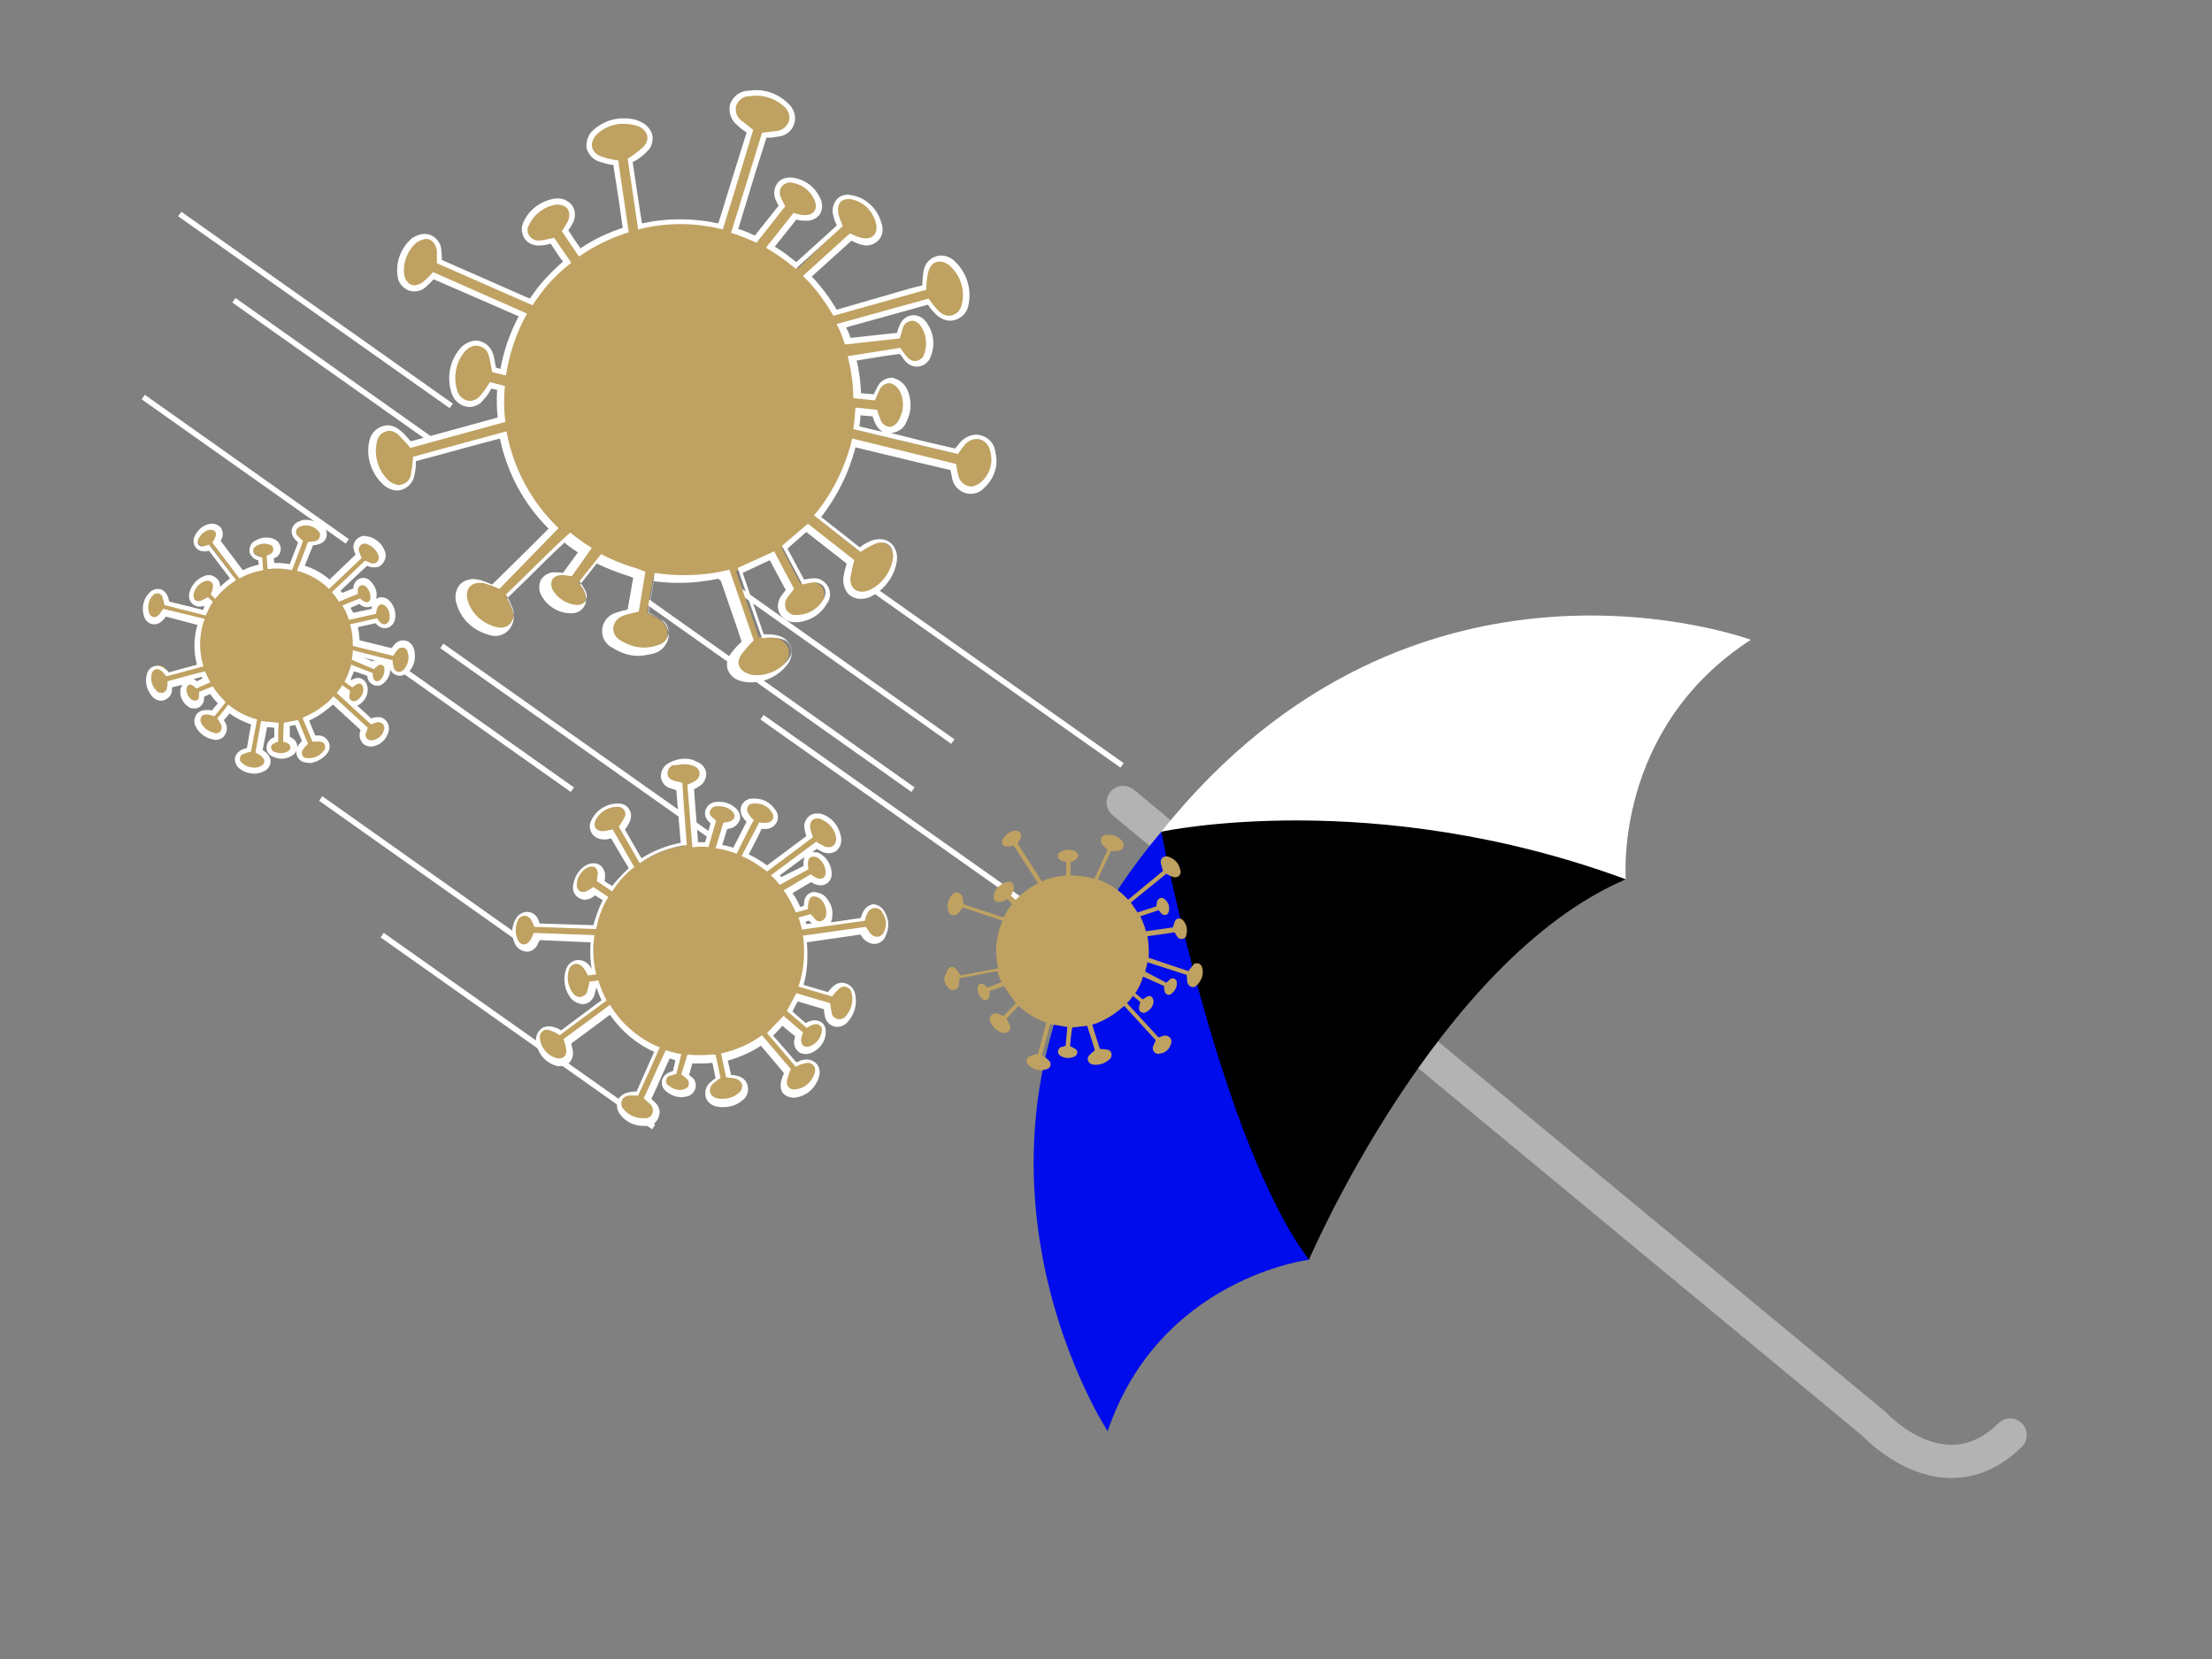 <?xml version="1.0" encoding="utf-8"?>
<!-- Generator: Adobe Illustrator 24.3.0, SVG Export Plug-In . SVG Version: 6.00 Build 0)  -->
<svg version="1.1" id="Layer_1" xmlns="http://www.w3.org/2000/svg" xmlns:xlink="http://www.w3.org/1999/xlink" x="0px" y="0px"
	 viewBox="0 0 400 300" style="enable-background:new 0 0 400 300;" xml:space="preserve">
<rect x="0" y="0" width="400" height="300" fill="#808080" stroke="none"/>
<style type="text/css">
	.st0{fill:none;}
	.st1{fill:none;stroke:#B3B3B3;stroke-width:6;stroke-linecap:round;stroke-miterlimit:10;}
	.st2{fill:#000CEB;}
	.st3{fill:#FFFFFF;}
	.st4{fill:none;stroke:#FFFFFF;stroke-miterlimit:10;}
	.st5{fill:#BFA161;}
</style>
<g id="Layer_2_1_">
	<g id="Layer_1-2">
		<rect y="0" class="st0" width="400" height="300"/>
		<path class="st1" d="M203.1,145.1l135.8,112.4c0,0,12.6,13.8,24.6,2"/>
		<path d="M245.6,130.4L210,150.4l7.5,66.5l19.2,10.9c0,0,23.2-54.2,57.3-68.8l-29-24.3L245.6,130.4z"/>
		<path class="st2" d="M200.3,258.8c0,0-35.8-54.5,9.7-108.4c0,0,10.6,55.9,26.7,77.4C236.7,227.8,209.7,231.1,200.3,258.8z"/>
		<path class="st3" d="M294,159c0,0-2.3-27.2,22.6-43.3c0,0-60.8-22.6-106.6,34.7C210,150.4,248.1,142.1,294,159z"/>
		<line class="st4" x1="32.5" y1="38.7" x2="81.6" y2="73.4"/>
		<line class="st4" x1="42.3" y1="54.3" x2="79.9" y2="80.9"/>
		<line class="st4" x1="79.9" y1="116.8" x2="129" y2="151.5"/>
		<line class="st4" x1="69.1" y1="169.1" x2="118.2" y2="203.8"/>
		<line class="st4" x1="116.1" y1="108.1" x2="165.1" y2="142.8"/>
		<line class="st4" x1="153.8" y1="103.7" x2="202.9" y2="138.4"/>
		<line class="st4" x1="137.8" y1="129.7" x2="186.9" y2="164.4"/>
		<line class="st4" x1="123.3" y1="99.4" x2="172.3" y2="134.1"/>
		<line class="st4" x1="25.9" y1="71.8" x2="62.8" y2="97.9"/>
		<line class="st4" x1="58" y1="144.4" x2="94.9" y2="170.5"/>
		<line class="st4" x1="66.6" y1="116.7" x2="103.5" y2="142.8"/>
		<path class="st5" d="M116.2,202.8c-1.5,0-2.9-0.6-3.8-1.8c-0.5-0.5-0.7-1.3-0.4-2c0.3-0.7,1-1.2,1.8-1.2c0.2,0,0.4,0,0.6,0h0.8
			l3.6-7.9c-3.5-1.5-6.4-4-8.5-7.2c-1.8,1.3-3.4,2.5-5.1,3.8l-2.6,1.9l0.1,0.3c0.1,0.4,0.2,0.9,0.3,1.3c0.1,0.6-0.1,1.2-0.4,1.6
			c-0.3,0.4-0.8,0.6-1.3,0.6c-0.2,0-0.5,0-0.7-0.1c-1.8-0.6-3.1-2.2-3.3-4.1c0-0.6,0.1-1.1,0.5-1.6c0.3-0.3,0.8-0.5,1.2-0.5
			c0.2,0,0.5,0,0.7,0.1c0.4,0.1,0.9,0.3,1.3,0.6l0.3,0.2l7.9-5.9c-0.5-0.9-0.9-1.9-1.2-2.9l-0.8,0.1c0,0.1,0,0.1,0,0.2
			c-0.1,0.4-0.2,0.8-0.3,1.2c-0.2,0.8-0.9,1.4-1.8,1.4c-0.6,0-1.1-0.3-1.5-0.7c-1.1-1.4-1.5-3.3-0.9-4.9c0.3-0.7,1-1.3,1.8-1.3
			c0.6,0,1.2,0.3,1.6,0.8c0.3,0.3,0.5,0.6,0.7,1l0.2,0.3l0.7-0.1c-0.4-2-0.5-4.1-0.3-6.2l-10.1-0.4l-0.1,0.1
			c-0.1,0.3-0.2,0.6-0.4,0.9c-0.3,0.6-0.9,1-1.6,1c-0.6,0-1.2-0.4-1.5-0.9c-0.8-1.3-0.8-3,0-4.3c0.4-0.9,1.5-1.2,2.3-0.8
			c0.4,0.2,0.7,0.5,0.8,0.9c0.1,0.3,0.3,0.6,0.4,0.9c0,0.1,0,0.1,0,0.1l10.5,0.4c0.1-0.5,0.2-0.9,0.3-1.3c0.4-1.3,0.9-2.6,1.6-3.8
			l-2-1.4l-0.2,0.1c-0.3,0.2-0.6,0.4-1,0.6c-0.2,0.1-0.5,0.2-0.8,0.2c-0.9,0-1.6-0.8-1.6-1.6c0,0,0,0,0-0.1c0-1.5,0.9-2.9,2.2-3.6
			c0.3-0.2,0.7-0.2,1-0.2c0.4,0,0.8,0.2,1.1,0.5c0.3,0.4,0.5,0.9,0.5,1.5c0,0.3-0.1,0.6-0.2,0.9v0.1l2,1.4c1-1.4,2.2-2.7,3.5-3.8
			l-3.5-6.1l-0.2,0.1c-0.4,0.1-0.8,0.1-1.2,0.2h-0.2c-0.7,0-1.3-0.2-1.7-0.8c-0.4-0.6-0.4-1.3-0.1-1.9c0.8-1.6,2.4-2.7,4.1-2.8
			c0.1,0,0.2,0,0.3,0c0.6,0,1.2,0.4,1.6,0.9c0.3,0.5,0.3,1.1,0.1,1.7c-0.2,0.4-0.4,0.9-0.7,1.3l-0.2,0.3l3.4,5.9
			c2.4-1.6,5-2.6,7.8-3l-0.8-10.3l-0.1-0.1c-0.4-0.1-0.7-0.2-1-0.3c-0.8-0.2-1.4-0.9-1.6-1.7c-0.1-0.8,0.4-1.6,1.1-2
			c0.8-0.5,1.7-0.8,2.6-0.8c0.6,0,1.2,0.1,1.7,0.3c0.8,0.2,1.3,0.8,1.5,1.6c0.1,0.8-0.3,1.6-1.1,2c-0.3,0.2-0.6,0.4-0.9,0.5
			l-0.2,0.1l0.8,10.4h0.9c0.4,0,0.8,0,1.2,0l1.2-4.1c-0.2-0.1-0.3-0.3-0.5-0.4c-0.5-0.4-0.8-1.1-0.6-1.8c0.2-0.6,0.8-1.1,1.5-1.1
			c0.2,0,0.4,0,0.6,0c0.9,0,1.8,0.4,2.5,1c0.5,0.4,0.8,1,0.7,1.7c-0.2,0.6-0.7,1.1-1.3,1.2c-0.2,0.1-0.5,0.1-0.7,0.1H131l-1.1,3.7
			c0.8,0.1,1.5,0.3,2.2,0.5l0.7,0.2l2.7-5.4l-0.1-0.1c-0.2-0.2-0.5-0.5-0.7-0.8c-0.4-0.5-0.5-1.2-0.2-1.8c0.3-0.6,0.9-0.9,1.5-0.9
			h0.5c1.3,0,2.5,0.6,3.2,1.7c0.4,0.5,0.5,1.2,0.3,1.8c-0.3,0.6-0.9,1-1.6,1h-0.3h-0.6h-0.2l-2.7,5.3c1.4,0.7,2.7,1.5,3.9,2.4
			l7.7-5.8l-0.1-0.2c-0.1-0.4-0.3-0.8-0.3-1.2c-0.1-0.6,0-1.2,0.4-1.7c0.3-0.4,0.8-0.6,1.4-0.6c0.3,0,0.5,0,0.8,0.1
			c1.7,0.6,2.9,2.1,3.1,3.9c0.1,0.6-0.1,1.2-0.5,1.7c-0.3,0.4-0.8,0.6-1.3,0.6c-0.3,0-0.6-0.1-0.9-0.2c-0.4-0.2-0.7-0.3-1.1-0.6
			l-0.3-0.1l-7.4,5.6c0.3,0.3,0.6,0.7,1,1l4.6-2.4c0,0,0-0.1,0-0.1c0-0.3,0-0.6,0-0.9c0-0.8,0.6-1.5,1.4-1.5c0,0,0,0,0,0
			c0.3,0,0.5,0.1,0.8,0.2c1.2,0.7,1.9,1.9,1.9,3.3c0,0.8-0.6,1.5-1.4,1.5c0,0,0,0-0.1,0c-0.3,0-0.5-0.1-0.8-0.2
			c-0.3-0.1-0.5-0.3-0.8-0.4l-0.1-0.1l-4.2,2.4c0.7,1,1.3,2.1,1.8,3.2l1.5-0.4l0,0c0-0.3,0-0.6,0.1-0.8c0.1-0.9,0.6-1.5,1.3-1.6h0.2
			c0.5,0,1,0.2,1.4,0.5c0.9,0.8,1.4,2,1.2,3.2c0,0.7-0.4,1.4-1.1,1.6c-0.2,0.1-0.4,0.1-0.6,0.1c-0.5,0-1-0.3-1.3-0.6
			c-0.2-0.1-0.3-0.3-0.5-0.5v-0.1l-1.4,0.4c0.1,0.4,0.3,0.9,0.4,1.3l10.6-1.5v-0.1c0.1-0.3,0.2-0.6,0.3-0.8c0.2-0.8,1-1.4,1.8-1.4
			h0.1c0.7,0,1.4,0.4,1.8,1.1c0.8,1.1,0.9,2.6,0.3,3.8c-0.3,0.7-1,1.2-1.8,1.3c-0.7,0-1.3-0.3-1.7-0.9c-0.2-0.2-0.3-0.5-0.5-0.7
			c0,0-0.1-0.1-0.1-0.1l-10.6,1.5c0.1,1,0.2,1.9,0.1,2.9c0,1.9-0.3,3.7-0.9,5.5l5.2,1.6c0,0,0.1-0.1,0.1-0.1c0.2-0.4,0.5-0.7,0.8-1
			c0.4-0.4,0.9-0.6,1.5-0.6c0.9,0,1.6,0.7,1.8,1.5c0.4,1.7-0.1,3.6-1.4,4.8c-0.4,0.3-0.9,0.6-1.4,0.6c-0.9,0-1.6-0.6-1.7-1.5
			c-0.1-0.4-0.2-0.9-0.2-1.3c0-0.1,0-0.2,0-0.3l-5.4-1.6l-1.4,2.5l3,2.6c0.3-0.2,0.5-0.4,0.8-0.5c0.3-0.1,0.5-0.2,0.8-0.2
			c0.4,0,0.9,0.2,1.2,0.5c0.3,0.4,0.4,1,0.3,1.5c-0.2,1.3-1,2.3-2.1,2.9c-0.3,0.2-0.6,0.3-1,0.3c-0.3,0-0.7-0.1-0.9-0.3
			c-0.6-0.4-0.8-1.2-0.5-1.9c0.1-0.2,0.1-0.4,0.2-0.7v-0.1l-2.9-2.5l-2.4,2.5l4.6,5.4c0.2-0.1,0.4-0.2,0.6-0.2l0.2-0.1
			c0.4-0.1,0.8-0.2,1.2-0.2l0,0c0.6,0,1.1,0.2,1.5,0.6c0.4,0.4,0.5,1,0.4,1.6c-0.4,2-2.1,3.5-4.1,3.7l0,0c-0.6,0-1.2-0.2-1.6-0.6
			c-0.3-0.4-0.5-1-0.3-1.5c0.1-0.5,0.3-1,0.5-1.5c0.1-0.1,0.1-0.3,0.2-0.4l-4.7-5.6c-2,1.4-4.3,2.4-6.7,3l0.7,3.4h0.1
			c0.4,0,0.7,0.1,1.1,0.2c0.8,0.1,1.5,0.7,1.7,1.5c0.2,0.8-0.2,1.7-0.9,2.1c-0.9,0.7-2,1.1-3.1,1.1c-0.4,0-0.8,0-1.1-0.1
			c-1.1-0.1-1.8-1.1-1.7-2.1c0.1-0.5,0.3-1,0.8-1.4c0.3-0.2,0.6-0.5,0.9-0.7c0.1-0.1,0.1-0.1,0.2-0.1l-0.7-3.5h-0.5
			c-0.7,0.1-1.3,0.1-2,0.1c-0.6,0-1.2,0-1.8-0.1l-0.9,2.9h0.1c0.2,0.2,0.5,0.4,0.7,0.6c0.6,0.5,0.7,1.5,0.2,2.1
			c-0.2,0.2-0.4,0.4-0.7,0.5c-0.4,0.1-0.7,0.2-1.1,0.2c-0.9,0-1.8-0.3-2.5-0.9c-0.4-0.4-0.6-0.9-0.5-1.5c0.2-0.5,0.6-1,1.1-1.1
			c0.2-0.1,0.5-0.1,0.7-0.2h0.1l0.7-2.8c-0.6-0.1-1.1-0.3-1.7-0.4l-0.2-0.1c-0.8,1.7-1.6,3.5-2.4,5.3c-0.4,0.9-0.8,1.8-1.2,2.7
			l0.1,0.1c0.3,0.2,0.5,0.5,0.8,0.8c0.6,0.6,0.8,1.4,0.6,2.2c-0.3,0.8-1.1,1.3-1.9,1.2L116.2,202.8z"/>
		<path class="st3" d="M123.8,138.2c0.5,0,1.1,0.1,1.6,0.3c0.6,0.2,1,0.6,1.1,1.2c0.1,0.6-0.3,1.3-0.8,1.5c-0.4,0.3-0.9,0.5-1.4,0.7
			c0.3,3.7,0.6,7.4,0.9,11.3c0.5,0,0.9-0.1,1.4-0.1s1,0,1.5,0.1l1.4-4.8c-0.2-0.1-0.4-0.4-0.7-0.6c-0.4-0.3-0.6-0.8-0.4-1.2
			c0.2-0.4,0.6-0.8,1.1-0.8c0.2,0,0.4,0,0.6,0c0.8,0,1.6,0.3,2.2,0.8c0.9,0.8,0.6,1.7-0.5,2c-0.3,0.1-0.7,0.1-1,0.2l-1.4,4.6
			c0.9,0.1,1.8,0.3,2.7,0.6c0.4,0.1,0.7,0.2,1.1,0.4c1-2,2-4.1,3.1-6.1c-0.3-0.3-0.7-0.7-0.9-1.1c-0.4-0.5-0.4-1.2,0-1.6
			c0.2-0.2,0.5-0.3,0.9-0.3h0.4c1.1,0,2.2,0.5,2.8,1.5c0.7,0.9,0.3,1.9-0.9,2h-0.3c-0.3,0-0.6,0-1-0.1l-3.2,6.1
			c1.7,0.7,3.2,1.7,4.6,2.8l8.3-6.2c-0.2-0.6-0.4-1.1-0.5-1.7c-0.1-1.1,0.4-1.7,1.3-1.7c0.2,0,0.4,0,0.6,0.1
			c1.5,0.6,2.6,1.9,2.8,3.4c0.1,1-0.5,1.7-1.3,1.7c-0.2,0-0.5,0-0.7-0.1c-0.5-0.3-1.1-0.5-1.6-0.9l-8.2,6.1c0.6,0.5,1.1,1.1,1.6,1.7
			l5.2-2.8c-0.1-0.4-0.1-0.8-0.1-1.2c0-0.7,0.4-1.1,1-1.1c0.2,0,0.4,0.1,0.6,0.1c1,0.6,1.6,1.6,1.6,2.8c0,0.7-0.4,1.1-1,1.1
			c-0.2,0-0.4-0.1-0.6-0.1c-0.4-0.2-0.7-0.4-1.1-0.7l-4.9,2.9c0.9,1.2,1.6,2.6,2.2,4l0,0l2.2-0.6c0-0.4,0-0.8,0.1-1.2
			c0.1-0.5,0.3-1.1,0.9-1.1h0.1c0.4,0,0.8,0.2,1.1,0.4c0.8,0.7,1.2,1.8,1.1,2.8c0,0.5-0.3,1-0.8,1.2c-0.1,0.1-0.3,0.1-0.4,0.1
			c-0.4,0-0.7-0.2-0.9-0.5c-0.2-0.2-0.4-0.5-0.7-0.8l-2.2,0.6c0.2,0.7,0.5,1.5,0.6,2.2l11.4-1.6c0.1-0.5,0.2-0.9,0.4-1.2
			c0.2-0.6,0.7-1.1,1.4-1.1h0.1c0.6,0,1.1,0.4,1.3,0.9c0.7,1,0.8,2.2,0.3,3.3c-0.2,0.6-0.7,1-1.3,1c-0.5,0-1-0.3-1.3-0.7
			c-0.2-0.4-0.5-0.7-0.7-1.1l-11.4,1.6c0.2,1.1,0.2,2.2,0.2,3.3c0,2-0.4,4-1,5.9l6.1,1.8c0.3-0.5,0.7-0.9,1.1-1.3
			c0.3-0.3,0.7-0.5,1.1-0.5c0.7,0.1,1.2,0.5,1.3,1.2c0.4,1.5-0.1,3.2-1.2,4.3c-0.3,0.3-0.7,0.4-1.1,0.4c-0.6,0-1.2-0.5-1.3-1.1
			c-0.1-0.6-0.2-1.2-0.3-1.8l-6.1-1.8c-0.6,1.1-1.1,2.1-1.7,3.2l3.6,3.1c0.3-0.2,0.7-0.5,1.1-0.6c0.2-0.1,0.4-0.1,0.6-0.1
			c0.7,0,1.2,0.6,1,1.4c-0.2,1.1-0.9,2-1.9,2.5c-0.2,0.1-0.5,0.2-0.8,0.2c-0.2,0-0.5-0.1-0.6-0.2c-0.4-0.3-0.5-0.9-0.4-1.4
			c0.1-0.3,0.2-0.6,0.3-1l-3.5-3l-3,3.1l5.2,6.1c0.3-0.1,0.6-0.3,0.8-0.4c0.4-0.1,0.8-0.2,1.2-0.3h0.1c0.7-0.1,1.3,0.5,1.4,1.1
			c0,0.1,0,0.3,0,0.4c-0.4,1.8-1.8,3.1-3.6,3.3h-0.1c-0.7,0.1-1.3-0.4-1.4-1.1c0-0.2,0-0.3,0-0.5c0.2-0.7,0.4-1.4,0.7-2.1
			c-1.7-1.9-3.4-4-5.2-6.1c-2.2,1.6-4.7,2.7-7.4,3.3c0.3,1.5,0.6,2.9,0.9,4.3c0.5,0.1,1,0.1,1.5,0.2c0.6,0.1,1.2,0.5,1.4,1.1
			c0.1,0.6-0.2,1.3-0.7,1.6c-0.8,0.7-1.8,1-2.8,1c-0.3,0-0.7,0-1-0.1c-0.6-0.1-1.1-0.5-1.3-1.1c-0.1-0.6,0.1-1.2,0.6-1.6
			c0.4-0.3,0.8-0.6,1.3-1c-0.3-1.4-0.6-2.8-0.9-4.2h-0.9c-0.7,0.1-1.3,0.1-2,0.1c-0.6,0-1.2,0-1.9-0.1h-0.3l-1.1,3.6
			c0.4,0.2,0.7,0.5,1,0.8c0.4,0.3,0.5,1,0.2,1.4c-0.1,0.2-0.3,0.3-0.5,0.4c-0.3,0.1-0.6,0.2-0.9,0.2c-0.8,0-1.5-0.3-2.1-0.8
			c-0.5-0.3-0.6-0.9-0.3-1.4c0.2-0.2,0.4-0.4,0.7-0.4c0.3-0.1,0.7-0.2,1-0.3c0.3-1.1,0.6-2.3,0.9-3.6h-0.1c-0.7-0.1-1.4-0.3-2.1-0.5
			c-0.2-0.1-0.4-0.1-0.6-0.2c-1.4,2.9-2.6,5.8-4,8.7c0.4,0.4,0.8,0.7,1.1,1c0.5,0.4,0.7,1.1,0.5,1.7c-0.2,0.6-0.8,1-1.5,0.9h-0.3
			c-1.3,0-2.6-0.6-3.4-1.6c-0.6-0.5-0.6-1.4-0.1-2c0.3-0.3,0.7-0.5,1.1-0.5c0.2,0,0.4,0,0.5,0c0.3,0,0.7,0,1.1,0
			c1.3-2.8,2.6-5.7,3.9-8.7c-3.7-1.5-6.9-4.2-9-7.7c-2.9,2.2-5.7,4.2-8.4,6.2c0.2,0.6,0.4,1.2,0.5,1.9c0.1,1-0.4,1.6-1.3,1.6
			c-0.2,0-0.4,0-0.6-0.1c-1.6-0.5-2.7-1.9-2.9-3.6c0-0.9,0.5-1.5,1.3-1.5c0.2,0,0.4,0,0.5,0.1c0.6,0.2,1.2,0.5,1.8,0.9l8.5-6.3
			c-0.6-1.1-1.1-2.3-1.5-3.6l-1.6,0.2c-0.1,0.6-0.2,1.1-0.4,1.7c-0.1,0.6-0.7,1-1.3,1.1c-0.5,0-0.9-0.2-1.2-0.6
			c-1-1.2-1.3-2.9-0.8-4.4c0.2-0.6,0.7-1,1.3-1c0.5,0,0.9,0.3,1.2,0.6c0.4,0.5,0.7,1,0.9,1.5l1.5-0.2c-0.5-2.3-0.7-4.7-0.3-7.1
			l-11-0.4c-0.2,0.5-0.3,0.9-0.6,1.3c-0.2,0.4-0.6,0.7-1.1,0.8c-0.5,0-0.9-0.3-1.1-0.7c-0.6-1.2-0.6-2.6,0-3.8
			c0.2-0.4,0.7-0.7,1.2-0.7c0.5,0,1,0.4,1.2,0.8c0.2,0.4,0.4,0.8,0.5,1.2l11.2,0.4c0.1-0.6,0.3-1.1,0.4-1.7c0.4-1.4,1-2.8,1.8-4.1
			l-2.7-1.8c-0.4,0.3-0.9,0.6-1.3,0.8c-0.2,0.1-0.4,0.1-0.6,0.1c-0.6,0-1.1-0.5-1.1-1.2c0,0,0,0,0-0.1c0-1.3,0.8-2.5,1.9-3.1
			c0.2-0.1,0.5-0.2,0.8-0.2c0.7,0,1.1,0.5,1.1,1.4c-0.1,0.4-0.1,0.8-0.2,1.2l2.8,1.9c1.1-1.7,2.4-3.2,4-4.4l-3.9-6.8
			c-0.6,0.1-1.1,0.2-1.7,0.3h-0.1c-1.2,0-1.8-0.8-1.3-2c0.7-1.4,2.1-2.3,3.7-2.4h0.3c0.7,0,1.3,0.5,1.4,1.2c0,0.2,0,0.4-0.1,0.6
			c-0.3,0.6-0.7,1.2-1.1,1.8l3.8,6.6c2.5-1.8,5.4-2.9,8.5-3.3c-0.3-3.8-0.6-7.5-0.8-11.2c-0.5-0.2-1-0.3-1.5-0.4
			c-0.6-0.2-1.2-0.6-1.2-1.3c0-0.6,0.3-1.2,0.9-1.5C122.2,138.4,123,138.2,123.8,138.2 M123.8,137.2c-1,0-2,0.3-2.9,0.8
			c-0.9,0.5-1.4,1.4-1.4,2.5c0.1,1,0.9,1.9,1.9,2.1c0.3,0.1,0.6,0.2,0.9,0.3l0.5,6.1l0.3,3.4c-2.5,0.5-4.9,1.4-7.1,2.8l-1.1-1.9
			L113,150l0.1-0.1c0.3-0.4,0.6-0.9,0.8-1.4c0.3-0.7,0.3-1.5-0.1-2.1c-0.4-0.7-1.1-1.1-1.9-1.1h-0.4c-2,0.1-3.8,1.3-4.6,3.1
			c-0.4,0.8-0.3,1.7,0.2,2.4c0.5,0.7,1.3,1,2.1,1h0.2c0.4,0,0.8-0.1,1.1-0.2l2,3.4l1.2,2c-1.1,1-2.1,2.1-3,3.2l-1-0.6l-0.4-0.3
			c0.1-0.2,0.1-0.5,0.1-0.8c0.1-0.7-0.2-1.3-0.6-1.8c-0.4-0.4-0.9-0.6-1.5-0.6c-0.4,0-0.8,0.1-1.2,0.3c-1.5,0.8-2.4,2.4-2.5,4.1
			c0,1.2,0.9,2.1,2.1,2.2c0,0,0,0,0,0c0.3,0,0.7-0.1,1-0.2c0.3-0.2,0.6-0.3,0.9-0.6l1.4,0.9c-0.6,1.1-1,2.3-1.4,3.5
			c-0.1,0.3-0.2,0.6-0.3,1l-6.6-0.2l-3.1-0.1c-0.1-0.3-0.2-0.5-0.3-0.8c-0.4-0.8-1.1-1.3-2-1.3c-0.8,0-1.6,0.5-2,1.2
			c-0.9,1.5-0.9,3.4,0,4.9c0.4,0.6,1.1,1,1.9,1.1c0.9,0,1.6-0.5,2-1.3c0.1-0.3,0.3-0.5,0.4-0.8l6.7,0.3l2.5,0.1
			c-0.1,1.6-0.1,3.2,0.2,4.8c-0.1-0.2-0.3-0.4-0.4-0.6c-0.5-0.6-1.2-1-2-1c-1,0-1.9,0.7-2.2,1.6c-0.7,1.9-0.3,4,1,5.5
			c0.5,0.5,1.2,0.8,1.9,0.9c1,0,1.9-0.7,2.2-1.7c0.1-0.4,0.2-0.8,0.3-1.2h0.1c0.3,0.7,0.5,1.5,0.9,2.2l-0.6,0.4l-6.7,5h-0.1
			c-0.4-0.3-0.9-0.5-1.4-0.6c-0.3-0.1-0.5-0.1-0.8-0.1c-0.6,0-1.2,0.2-1.6,0.7c-0.5,0.5-0.7,1.2-0.7,1.9c0.2,2.1,1.6,3.9,3.6,4.5
			c0.3,0.1,0.5,0.1,0.8,0.1c0.6,0,1.3-0.2,1.7-0.7c0.5-0.6,0.7-1.3,0.6-2c-0.1-0.5-0.2-0.9-0.3-1.4l2.3-1.7l4.7-3.5
			c2,2.9,4.8,5.3,8,6.7l-2.4,5.4l-0.8,1.8h-0.5c-0.2,0-0.5,0-0.7,0.1c-0.9,0.1-1.8,0.6-2.2,1.5c-0.3,0.9-0.1,1.9,0.5,2.6
			c1,1.3,2.5,2,4.2,2h0.4c1.1,0,2-0.6,2.3-1.6c0.4-1,0.1-2-0.7-2.7c-0.2-0.2-0.4-0.4-0.6-0.6c0.4-0.8,0.7-1.6,1.1-2.4
			c0.7-1.6,1.4-3.2,2.2-4.9c0.3,0.1,0.7,0.2,1,0.3v0.2l-0.4,1.8c-0.2,0-0.4,0.1-0.6,0.2c-0.7,0.2-1.2,0.8-1.4,1.5
			c-0.1,0.7,0.1,1.4,0.7,1.9c0.8,0.7,1.8,1.1,2.8,1.1c0.5,0,0.9-0.1,1.3-0.2c1-0.4,1.6-1.5,1.2-2.6c-0.1-0.3-0.3-0.6-0.6-0.8
			c-0.2-0.2-0.3-0.3-0.5-0.4l0.6-2.1c0.5,0,1,0,1.4,0c0.7,0,1.4,0,2.1-0.1h0.1l0.1,0.3l0.5,2.5c-0.3,0.2-0.6,0.4-0.9,0.7
			c-0.8,0.6-1.1,1.6-0.9,2.6c0.2,0.9,1,1.6,2,1.8c0.4,0.1,0.8,0.1,1.2,0.1c1.3,0,2.5-0.4,3.4-1.2c1.1-0.7,1.4-2.3,0.7-3.4
			c-0.4-0.6-1.1-1-1.8-1.1c-0.3-0.1-0.6-0.1-0.9-0.1l-0.3-1.4l-0.3-1.2c2.1-0.6,4.2-1.5,6-2.7l2.7,3.2l1.5,1.8l-0.1,0.1
			c-0.2,0.5-0.4,1-0.5,1.6c-0.1,0.7,0,1.4,0.4,1.9c0.5,0.5,1.2,0.8,1.9,0.8h0.1c2.3-0.2,4.1-1.9,4.6-4.2c0.1-0.7-0.1-1.4-0.5-1.9
			c-0.5-0.5-1.1-0.8-1.8-0.8h-0.1c-0.4,0-0.9,0.1-1.3,0.3l-0.2,0.1l-0.3,0.1l-3.2-3.7l-1-1.1l1.6-1.7l0.1-0.1l0.7,0.6l1.6,1.3
			c-0.1,0.2-0.1,0.3-0.1,0.4c-0.3,0.9,0,1.8,0.7,2.4c0.4,0.3,0.8,0.4,1.3,0.4c0.4,0,0.9-0.1,1.2-0.3c1.3-0.6,2.2-1.8,2.4-3.2
			c0.1-0.7,0-1.4-0.4-1.9c-0.4-0.5-1-0.7-1.6-0.7c-0.3,0-0.7,0.1-1,0.2c-0.2,0.1-0.4,0.2-0.6,0.3l-1.3-1.1l-1.1-1l0.6-1.2l0.4-0.6
			l4.7,1.4c0,0.5,0.1,0.9,0.2,1.4c0.2,1,1.2,1.8,2.2,1.8c0.6,0,1.3-0.3,1.7-0.7c1.4-1.4,2-3.4,1.5-5.4c-0.3-1.1-1.2-1.8-2.3-1.9
			c-0.7,0-1.3,0.3-1.8,0.8c-0.3,0.3-0.5,0.6-0.8,0.9l-4.4-1.3c0.5-1.7,0.7-3.4,0.7-5.2c0-0.8,0-1.7-0.1-2.5l6.2-0.9l3.5-0.5
			c0.1,0.2,0.3,0.4,0.4,0.6c0.5,0.6,1.2,1,2,1.1c1,0,1.9-0.6,2.2-1.6c0.7-1.4,0.5-3-0.3-4.3c-0.4-0.8-1.3-1.3-2.2-1.3H158
			c-1,0.1-1.8,0.9-2.1,1.8c-0.1,0.2-0.2,0.4-0.2,0.7l-4.8,0.7l-0.7,0.1c0.2-0.3,0.3-0.7,0.3-1.1c0.2-1.4-0.4-2.7-1.4-3.7
			c-0.5-0.4-1.1-0.6-1.8-0.7h-0.2c-1,0.1-1.7,1-1.7,2c0,0.2,0,0.4-0.1,0.5l-0.2,0.1l-0.4,0.1c-0.4-0.9-0.8-1.7-1.4-2.5l3.4-2
			c0.2,0.2,0.5,0.3,0.7,0.4c0.3,0.1,0.7,0.2,1,0.2c1.1,0,2-0.9,2-2c0-1.6-0.8-3-2.2-3.8c-0.3-0.2-0.7-0.2-1-0.2h-0.3l0.8-0.6
			c0.4,0.2,0.7,0.4,1.1,0.6c0.3,0.1,0.7,0.2,1,0.2c0.6,0,1.3-0.2,1.7-0.7c0.5-0.6,0.7-1.3,0.6-2.1c-0.3-2-1.6-3.7-3.5-4.3
			c-0.3-0.1-0.6-0.1-0.9-0.1c-0.7,0-1.3,0.3-1.7,0.8c-0.5,0.6-0.7,1.4-0.5,2.1c0.1,0.4,0.2,0.8,0.3,1.2l-7.1,5.3
			c-1-0.8-2.1-1.4-3.3-2l1.7-3.3l0.6-1.3h0.4c0.1,0,0.3,0,0.4,0c0.9,0,1.6-0.5,2-1.3c0.3-0.8,0.2-1.6-0.4-2.3
			c-0.8-1.2-2.2-1.9-3.6-1.9H136c-0.8,0-1.5,0.5-1.9,1.2c-0.3,0.7-0.2,1.6,0.3,2.3c0.2,0.3,0.4,0.5,0.6,0.7l-2.4,4.7l-0.3-0.1
			c-0.6-0.2-1.1-0.3-1.7-0.4l0.9-2.9c0.2,0,0.4-0.1,0.6-0.1c0.8-0.2,1.4-0.8,1.7-1.6c0.2-0.8-0.2-1.6-0.8-2.1
			c-0.8-0.7-1.8-1.1-2.8-1.1c-0.2,0-0.5,0-0.7,0c-0.9,0.1-1.6,0.6-1.9,1.4c-0.3,0.8,0,1.7,0.7,2.3l0.2,0.2l-1,3.4h-0.8h-0.5v-0.4
			l-0.7-9.2c0.3-0.1,0.6-0.3,0.9-0.5c0.9-0.5,1.4-1.5,1.3-2.5c-0.2-1-0.9-1.7-1.8-2C125.2,137.3,124.6,137.2,123.8,137.2
			L123.8,137.2z M141,158.3l3.9-2.9l0.6-0.4c-0.1,0.3-0.2,0.6-0.2,0.9c0,0.2,0,0.5,0,0.7l-2.2,1.1l-1.8,0.9L141,158.3L141,158.3z
			 M145.7,166.6h0.1l0.5-0.1c0.1,0.1,0.2,0.2,0.4,0.4l0.1,0.1l-1,0.1L145.7,166.6L145.7,166.6z"/>
		<path class="st5" d="M136.2,122.9c-0.6,0-1.2-0.1-1.8-0.3c-0.8-0.3-1.5-0.9-1.9-1.7c-0.2-0.8-0.1-1.6,0.4-2.3
			c0.5-0.7,1-1.3,1.6-1.9l0.6-0.7l-4.2-12.1c-2.5,0.6-5.1,0.9-7.8,0.9c-1.7,0-3.3-0.1-5-0.4l-1.1,6.4l0.4,0.2
			c0.5,0.3,1.1,0.6,1.6,0.9c1.2,0.6,1.8,1.8,1.7,3.1c-0.2,1.3-1.2,2.2-2.4,2.5c-0.8,0.3-1.7,0.4-2.5,0.4c-1.6,0-3.1-0.5-4.4-1.4
			c-1.1-0.6-1.7-1.7-1.6-2.9c0.2-1.2,1-2.2,2.2-2.5c0.6-0.2,1.2-0.4,1.8-0.5l0.6-0.2l1.1-6.5l-1.1-0.4c-2.1-0.6-4.2-1.4-6.2-2.4
			h-0.1l-3.4,4.3l0.2,0.3c0.3,0.4,0.5,0.8,0.7,1.2c0.4,0.7,0.4,1.5,0,2.2c-0.5,0.6-1.2,1-2,1h-0.1c-2-0.1-3.8-1.3-4.8-3.1
			c-0.6-1-0.3-2.4,0.8-3c0.4-0.3,0.9-0.4,1.4-0.3c0.4,0,0.8,0.1,1.2,0.1l0.4,0.1l3.1-4.4c-0.9-0.6-1.8-1.2-2.6-1.9l-0.6-0.4
			c-2.5,2.3-4.9,4.7-7.2,7c-1.2,1.2-2.5,2.4-3.7,3.7l0.2,0.4c0.3,0.5,0.5,1.1,0.8,1.6c0.6,1.1,0.4,2.5-0.4,3.5
			c-0.5,0.6-1.2,0.9-2,0.9c-0.5,0-0.9-0.1-1.4-0.2c-2.5-0.7-4.4-2.6-5.1-5.1c-0.4-1-0.3-2.1,0.3-2.9c0.6-0.7,1.4-1.1,2.3-1
			c0.4,0,0.7,0,1.1,0.1c0.6,0.2,1.2,0.4,1.7,0.7l0.6,0.3l10.8-10.7c-4.7-4.6-7.9-10.5-9.1-16.9c-3.7,1-7.2,1.9-10.6,2.9L75.1,83
			c0,0.2-0.1,0.5-0.1,0.7c0,0.7-0.1,1.5-0.3,2.2c-0.2,1.3-1.3,2.2-2.6,2.3c-0.7,0-1.4-0.3-2-0.7c-2.3-1.9-3.3-5.1-2.5-8
			c0.3-1.2,1.4-2.1,2.6-2.1c0.7,0,1.4,0.3,1.9,0.7c0.6,0.5,1.1,1,1.6,1.6l0.6,0.7l16.5-4.5c-0.2-1.9-0.2-3.8-0.1-5.7l-1.9-0.5
			l-0.3,0.5c-0.4,0.6-0.8,1.2-1.2,1.7c-0.6,0.7-1.4,1.2-2.3,1.2c-1.2-0.1-2.3-0.9-2.7-2.1c-0.9-2.7-0.3-5.7,1.6-7.9
			c0.6-0.6,1.4-1,2.3-1c1.3,0.1,2.3,0.9,2.7,2.2c0.2,0.7,0.3,1.3,0.4,2c0,0.2,0.1,0.5,0.1,0.7l1.7,0.4c0.6-3.7,1.8-7.2,3.5-10.4
			l-16.2-7.1c-0.1,0.1-0.2,0.2-0.3,0.3c-0.4,0.4-0.8,0.8-1.2,1.2c-0.5,0.5-1.2,0.7-1.9,0.8c-1.3-0.1-2.3-1-2.4-2.3
			c-0.4-2.4,0.6-4.9,2.4-6.5c0.5-0.4,1.2-0.6,1.9-0.7c1.3,0,2.2,1,2.5,2.5c0,0.5,0,1,0,1.6c0,0.1,0,0.3,0,0.5L96,54.6
			c0.5-0.7,1-1.4,1.5-2.1c1.5-1.9,3.2-3.6,5-5.1l-2.6-3.8l-0.6,0.1c-0.6,0.2-1.2,0.3-1.8,0.3h-0.1c-0.8,0-1.6-0.3-2.1-1
			c-0.5-0.7-0.6-1.6-0.2-2.5c0.9-2.2,3-3.8,5.3-4.1h0.3c0.9-0.1,1.8,0.4,2.3,1.1c0.5,0.8,0.5,1.8,0,2.7c-0.2,0.4-0.5,0.8-0.7,1.2
			l-0.2,0.4l2.7,3.9c2.6-1.7,5.4-3.1,8.3-4l-1.8-12.2l-0.6-0.1c-0.7-0.1-1.3-0.2-1.9-0.4c-1-0.3-1.9-1-2.2-2c-0.2-1,0.2-2.1,0.9-2.8
			c1.5-1.4,3.4-2.2,5.5-2.1c1,0,1.9,0.2,2.8,0.6c0.9,0.4,1.5,1.2,1.7,2.1c0.1,0.9-0.2,1.8-0.8,2.4c-0.6,0.6-1.2,1.1-1.9,1.5
			l-0.7,0.5l1.8,11.9c4.8-1.1,9.8-1.1,14.6,0l5.3-17.2l-0.4-0.3c-0.5-0.4-0.9-0.7-1.4-1.1c-1-0.7-1.6-2-1.3-3.2
			c0.4-1.2,1.5-2.1,2.7-2.2c0.5-0.1,1-0.1,1.6-0.1c1.9,0,3.8,0.7,5.2,2c1,0.7,1.4,1.9,1.2,3.1c-0.3,1.2-1.4,2.1-2.7,2.3
			c-0.6,0.1-1.1,0.2-1.7,0.2l-0.6,0l-5.3,17.4c1.3,0.4,2.6,0.9,3.8,1.5l4.7-6v-0.1c-0.2-0.3-0.4-0.7-0.5-1c-0.5-0.9-0.4-1.9,0.2-2.7
			c0.4-0.6,1.1-0.9,1.8-0.8c0.3,0,0.6,0,0.8,0.1c1.8,0.4,3.3,1.5,4.1,3.2c0.5,0.8,0.5,1.8,0.1,2.6c-0.5,0.7-1.3,1.1-2.1,1
			c-0.1,0-0.3,0-0.4,0c-0.4-0.1-0.8-0.1-1.1-0.2l-0.4-0.1l-4.4,5.6c1.2,0.7,2.4,1.5,3.5,2.4c0.4,0.3,0.8,0.6,1.2,1L152,41l-0.2-0.4
			c-0.2-0.5-0.4-1.1-0.6-1.6c-0.2-0.8-0.1-1.7,0.4-2.4c0.5-0.5,1.1-0.8,1.8-0.8c0.3,0,0.6,0,0.9,0.1c2.3,0.6,4,2.3,4.6,4.6
			c0.3,0.8,0.2,1.7-0.3,2.5c-0.5,0.6-1.2,0.9-2,0.9c-0.3,0-0.7,0-1-0.1c-0.5-0.1-0.9-0.3-1.3-0.5l-0.4-0.2L146,50
			c1.9,2,3.6,4.2,5,6.7l16.1-4.5c0-0.2,0-0.4,0-0.6c0-0.7,0.1-1.4,0.2-2.1c0.4-1.6,1.4-2.5,2.6-2.5c0.8,0,1.5,0.3,2.1,0.8
			c2.2,1.9,3.1,4.8,2.4,7.6c-0.3,1.3-1.4,2.3-2.7,2.4c-0.8,0-1.6-0.4-2.2-0.9c-0.5-0.5-0.9-1-1.3-1.5l-0.4-0.6l-15.6,4.3
			c0.4,0.9,0.8,1.8,1.1,2.8l9.1-1l0.1-0.4c0.1-0.5,0.3-0.9,0.5-1.3c0.3-0.8,1.1-1.4,2-1.5c0.7,0,1.3,0.3,1.8,0.8
			c1.3,1.7,1.7,3.9,0.9,5.9c-0.3,0.8-1.1,1.4-2,1.5c-0.7,0-1.3-0.3-1.8-0.8c-0.3-0.3-0.6-0.7-0.9-1.1l-0.3-0.4l-8.6,1.4
			c0.5,2.2,0.8,4.5,0.9,6.8l3.1,0.3c0-0.1,0.1-0.2,0.1-0.2c0.2-0.4,0.4-0.8,0.6-1.2c0.4-0.9,1.2-1.5,2.2-1.5c0.2,0,0.3,0,0.5,0.1
			c0.9,0.3,1.6,0.9,2,1.7c0.9,1.7,0.8,3.8-0.1,5.5c-0.4,1-1.3,1.7-2.4,1.7l0,0c-1.1,0-2-0.7-2.4-1.8c-0.1-0.3-0.3-0.7-0.4-1.1
			c0-0.1-0.1-0.2-0.1-0.3l-3.1-0.3c-0.1,1-0.2,2-0.3,3l18.1,4.3c0.1-0.1,0.2-0.2,0.3-0.3c0.3-0.4,0.6-0.8,0.9-1.1
			c0.6-0.7,1.5-1.1,2.4-1.2c0.3,0,0.6,0,0.9,0.1c1.1,0.4,1.9,1.4,2.1,2.6c0.5,2.1-0.2,4.4-1.8,5.8c-0.6,0.6-1.4,1-2.3,1
			c-1.4-0.1-2.5-1-2.8-2.4c-0.1-0.5-0.2-0.9-0.3-1.4c0-0.1-0.1-0.3-0.1-0.5l-18-4.3c-0.4,1.7-1,3.3-1.6,4.9c-1.2,3-2.9,5.8-4.9,8.3
			l7.7,6.1l0.4-0.3c0.6-0.4,1.2-0.7,1.8-1c0.5-0.2,0.9-0.3,1.4-0.3c0.7,0,1.4,0.3,1.9,0.8c0.6,0.7,0.9,1.6,0.8,2.6
			c-0.4,2.8-2.2,5.3-4.9,6.4c-0.4,0.1-0.9,0.2-1.3,0.2c-0.7,0-1.4-0.3-1.9-0.8c-0.6-0.7-0.8-1.6-0.7-2.4c0.1-0.7,0.2-1.4,0.4-2.1
			c0.1-0.2,0.1-0.5,0.2-0.7l-7.9-6.2l-4.1,3.4l3.3,6.3l0.2-0.1c0.5-0.1,1-0.2,1.5-0.2c1-0.1,1.9,0.4,2.4,1.2
			c0.4,0.8,0.3,1.9-0.2,2.6c-1,1.7-2.8,2.9-4.9,3h-0.5c-0.9,0.1-1.8-0.4-2.2-1.1c-0.5-0.9-0.4-2.1,0.3-2.9c0.2-0.3,0.4-0.6,0.7-0.9
			l0.2-0.3l-3.3-6.2l-5.8,2.7l4.1,11.9h0.1c0.2,0,0.5,0,0.7,0h0.4h0.4c0.6,0,1.3,0.1,1.9,0.3c0.8,0.2,1.4,0.8,1.8,1.6
			c0.3,0.8,0.2,1.7-0.3,2.4C141.2,121.5,138.8,122.9,136.2,122.9z"/>
		<path class="st3" d="M136.8,17.3c1.8,0,3.6,0.7,4.9,1.9c0.8,0.6,1.2,1.6,1,2.6c-0.3,1-1.2,1.8-2.3,1.9c-0.9,0.1-1.7,0.2-2.6,0.3
			c-1.8,5.9-3.7,11.9-5.6,18.1c1.6,0.5,3.1,1.1,4.6,1.8l5.2-6.6c-0.2-0.4-0.5-0.9-0.7-1.4c-0.4-0.7-0.4-1.6,0.1-2.2
			c0.3-0.4,0.9-0.7,1.4-0.7c0.2,0,0.5,0,0.7,0.1c1.6,0.3,3,1.4,3.7,2.9c0.8,1.6,0.1,2.9-1.6,2.9c-0.1,0-0.2,0-0.4,0
			c-0.6-0.1-1.2-0.2-1.7-0.4l-5,6.3c1.4,0.8,2.7,1.7,3.9,2.6c0.5,0.4,1,0.8,1.5,1.2l8.5-7.7c-0.3-0.7-0.6-1.5-0.8-2.3
			c-0.3-1.6,0.4-2.6,1.8-2.6c0.3,0,0.5,0,0.8,0.1c2.1,0.5,3.7,2.2,4.2,4.3c0.4,1.6-0.4,2.7-1.8,2.7c-0.3,0-0.6,0-0.9-0.1
			c-0.7-0.2-1.4-0.5-2-0.8l-8.5,7.7c2.2,2.1,4,4.6,5.5,7.2l16.8-4.7c0-1,0.1-2,0.3-3c0.3-1.4,1.1-2.1,2.1-2.1c0.7,0,1.3,0.3,1.8,0.7
			c2,1.8,2.9,4.5,2.2,7.1c-0.2,1.1-1.1,1.9-2.2,2c-0.7,0-1.4-0.3-1.9-0.8c-0.7-0.7-1.3-1.5-1.9-2.3l-16.6,4.6
			c0.6,1.2,1.1,2.4,1.5,3.7l9.9-1.1c0.2-0.7,0.4-1.3,0.6-2c0.2-0.7,0.9-1.1,1.6-1.2c0.5,0,1.1,0.3,1.4,0.7c1.2,1.5,1.5,3.6,0.8,5.4
			c-0.2,0.7-0.9,1.1-1.6,1.2c-0.5,0-1.1-0.3-1.4-0.7c-0.5-0.5-0.9-1.1-1.3-1.7l-9.5,1.5c0.6,2.5,1,5,1,7.5c0,0,0,0.1,0,0.1l3.9,0.4
			c0.3-0.6,0.5-1.2,0.8-1.8c0.3-0.7,0.9-1.2,1.6-1.3c0.1,0,0.2,0,0.4,0c0.7,0.2,1.3,0.7,1.7,1.4c0.8,1.6,0.8,3.5-0.1,5.1
			c-0.3,0.8-1.1,1.4-1.9,1.4H161c-0.8,0-1.6-0.6-1.8-1.4c-0.2-0.5-0.4-1-0.6-1.7l-3.9-0.4c-0.1,1.3-0.2,2.6-0.4,3.9l18.9,4.5
			c0.5-0.7,0.9-1.2,1.3-1.7c0.5-0.6,1.3-1,2.1-1c0.3,0,0.5,0,0.7,0.1c1,0.3,1.6,1.2,1.8,2.2c0.5,2-0.1,4-1.6,5.4
			c-0.5,0.5-1.2,0.8-1.9,0.9c-1.1-0.1-2.1-0.9-2.3-2c-0.2-0.7-0.3-1.4-0.4-2.1l-18.8-4.6c-0.4,1.8-1,3.6-1.7,5.3
			c-1.3,3.1-3,6-5.2,8.6l8.4,6.6c0.8-0.5,1.6-1,2.5-1.4c0.4-0.2,0.8-0.3,1.3-0.3c1.4,0,2.2,1.1,2.1,2.8c-0.4,2.6-2.1,4.9-4.5,5.9
			c-0.4,0.1-0.7,0.2-1.1,0.2c-1.4,0-2.3-1-2.1-2.7c0.2-1,0.4-2,0.7-3l-8.4-6.6l-4.7,4l3.7,7c0.7-0.2,1.3-0.3,2-0.4l0,0
			c1.9,0,2.7,1.5,1.8,3.1c-0.9,1.6-2.6,2.7-4.5,2.8c-0.1,0-0.3,0-0.4,0c-0.7,0.1-1.4-0.3-1.8-0.9c-0.4-0.8-0.3-1.7,0.3-2.4
			c0.3-0.4,0.6-0.8,1.1-1.4c-1.2-2.2-2.4-4.5-3.6-6.8l-6.6,3c1.4,4.2,2.9,8.4,4.4,12.7c0.4,0,0.8-0.1,1.2-0.1h0.4
			c0.7,0,1.4,0.1,2.1,0.3c1.1,0.3,1.8,1.5,1.6,2.6c-0.1,0.3-0.2,0.5-0.3,0.7c-1.3,2-3.6,3.2-6,3.2c-0.6,0-1.1-0.1-1.6-0.3
			c-1.5-0.6-2.1-1.8-1.3-3.2c0.7-1,1.5-1.9,2.4-2.8l-4.4-12.8c-2.6,0.7-5.4,1-8.1,1c-1.8,0-3.6-0.1-5.4-0.4
			c-0.4,2.5-0.8,4.8-1.2,7.2c0.8,0.4,1.6,0.8,2.3,1.2c1,0.5,1.5,1.5,1.4,2.6c-0.2,1.1-1,1.9-2.1,2.1c-0.8,0.3-1.6,0.4-2.4,0.4
			c-1.5,0-2.9-0.5-4.2-1.3c-0.9-0.5-1.4-1.4-1.3-2.4c0.2-1,0.9-1.8,1.9-2.1c0.8-0.3,1.6-0.4,2.7-0.7c0.4-2.3,0.8-4.7,1.2-7.2
			l-1.5-0.6c-2.1-0.6-4.2-1.4-6.1-2.4l-0.4-0.2l-3.9,4.9c0.4,0.6,0.8,1.2,1.1,1.8c0.6,1.4-0.1,2.5-1.6,2.5h-0.1
			c-1.8-0.2-3.4-1.2-4.3-2.8c-0.6-1.5,0.1-2.6,1.7-2.6l0,0c0.6,0,1.2,0.1,1.8,0.2l3.6-5.1l-0.1-0.1c-1-0.6-2-1.3-2.9-2l-0.9-0.7
			c-4,3.6-7.7,7.5-11.6,11.2c0.4,0.7,0.8,1.5,1.1,2.3c0.5,1,0.4,2.1-0.3,2.9c-0.4,0.5-1,0.8-1.7,0.8c-0.4,0-0.8-0.1-1.2-0.2
			c-2.3-0.7-4.1-2.4-4.8-4.6c-0.6-2,0.4-3.3,2.1-3.3c0.3,0,0.7,0,1,0.1c0.9,0.3,1.8,0.6,2.6,1L101,95.5c-4.9-4.7-8.2-10.8-9.4-17.5
			c-5.9,1.6-11.5,3.1-16.9,4.6c-0.1,1.1-0.2,2.1-0.4,3.2c-0.1,1-1,1.8-2.1,1.9c-0.6,0-1.2-0.3-1.7-0.6c-2.1-1.8-3-4.7-2.3-7.4
			c0.2-1,1.1-1.7,2.1-1.8c0.6,0,1.1,0.2,1.6,0.6c0.8,0.8,1.6,1.6,2.3,2.5l17.2-4.7c-0.3-2.2-0.3-4.3-0.1-6.5l-2.7-0.7
			c-0.5,0.8-1.1,1.7-1.7,2.4c-0.5,0.6-1.2,1-2,1c-1-0.1-1.9-0.8-2.2-1.8c-0.8-2.5-0.3-5.3,1.5-7.3c0.5-0.5,1.2-0.9,2-0.9
			c1.1,0.1,2,0.8,2.2,1.9c0.3,1,0.4,1.9,0.6,2.9l2.5,0.6c0.6-4,1.9-7.8,3.8-11.2l-17-7.5c-0.5,0.6-1.1,1.2-1.7,1.7
			c-0.4,0.4-1,0.6-1.6,0.7c-0.9,0-1.7-0.7-1.9-1.9c-0.3-2.2,0.6-4.5,2.3-5.9c0.5-0.3,1-0.5,1.6-0.6c1,0,1.8,0.8,2,2.1
			c0,0.8,0,1.5,0,2.3l17.3,7.6c0.5-0.8,1.1-1.6,1.7-2.4c1.5-2,3.3-3.7,5.3-5.3l-3.1-4.5c-0.9,0.2-1.7,0.4-2.6,0.5h-0.1
			c-1,0.1-2-0.7-2.1-1.7c0-0.4,0-0.7,0.2-1c0.9-2,2.7-3.4,4.9-3.8h0.3c1.8,0,2.6,1.3,1.9,3c-0.3,0.6-0.7,1.2-1.1,1.8l3.1,4.6
			c2.7-1.9,5.8-3.4,9-4.4c-0.6-4.2-1.3-8.6-1.9-13c-0.9-0.1-1.9-0.3-2.8-0.6c-2.1-0.7-2.6-2.4-1.1-4.1c1.4-1.3,3.2-2,5.1-1.9
			c0.9,0,1.8,0.2,2.6,0.5c1.6,0.8,2,2.4,0.7,3.7c-0.9,0.8-1.8,1.5-2.8,2.1l1.9,12.8c5-1.3,10.3-1.3,15.3,0c1.9-6.1,3.7-12,5.5-18
			c-0.7-0.6-1.4-1.1-2-1.6c-0.9-0.6-1.3-1.6-1.1-2.7c0.3-1,1.3-1.8,2.3-1.8C135.8,17.4,136.3,17.3,136.8,17.3 M136.8,16.3
			c-0.6,0-1.1,0.1-1.6,0.1c-1.5,0.1-2.7,1.1-3.2,2.5c-0.3,1.4,0.2,2.9,1.4,3.8c0.4,0.4,0.9,0.8,1.4,1.1L135,24l-2.6,8.3l-2.5,8.1
			c-4.6-1-9.3-1-13.8,0l-0.3-1.8l-1.4-9.3L115,29c0.7-0.4,1.4-1,2-1.6c0.8-0.7,1.1-1.8,1-2.8c-0.2-1.1-1-2-2-2.5
			c-0.9-0.5-2-0.7-3-0.7c-2.2-0.1-4.3,0.8-5.8,2.2c-0.9,0.8-1.3,2.1-1.1,3.3c0.4,1.2,1.3,2.1,2.5,2.4c0.7,0.2,1.3,0.4,2,0.5h0.3
			l1,6.4l0.7,5c-2.7,0.9-5.3,2.1-7.6,3.7l-0.6-0.8l-1.6-2.4v-0.1c0.3-0.4,0.6-0.9,0.8-1.3c0.5-1,0.5-2.2-0.1-3.1
			c-0.7-0.9-1.7-1.4-2.8-1.3h-0.3c-2.6,0.4-4.8,2-5.8,4.4c-0.4,1-0.3,2,0.3,2.9c0.6,0.8,1.5,1.2,2.5,1.2h0.1c0.6,0,1.3-0.1,1.9-0.3
			h0.2l1.6,2.4l0.6,0.8c-1.7,1.5-3.3,3.1-4.7,4.9c-0.4,0.6-0.9,1.2-1.3,1.8l-15.9-7v-0.1c0-0.5,0-1.1-0.1-1.6c0-1.6-1.4-3-3-3
			c-0.8,0-1.5,0.3-2.2,0.7c-2.1,1.7-3.1,4.4-2.7,7c0.2,1.5,1.5,2.7,3,2.7c0.8,0,1.6-0.3,2.2-0.9c0.4-0.4,0.9-0.8,1.2-1.2l0.1-0.1
			l6.7,2.9l8.7,3.8c-1.6,3-2.7,6.2-3.3,9.5l-0.8-0.2c0-0.1,0-0.3-0.1-0.4c-0.1-0.7-0.2-1.3-0.4-2c-0.4-1.4-1.7-2.5-3.1-2.5
			c-1,0-2,0.5-2.7,1.2c-2.1,2.3-2.7,5.5-1.7,8.4c0.5,1.4,1.7,2.3,3.1,2.4c1.1,0,2.1-0.5,2.7-1.4c0.5-0.5,0.9-1.1,1.2-1.7l0.1-0.2
			h0.2l0.9,0.2c-0.1,1.7-0.1,3.3,0.1,5l-8,2.2l-7.7,2.1l-0.4-0.4c-0.5-0.6-1-1.2-1.7-1.7c-0.6-0.5-1.4-0.8-2.2-0.8
			c-1.4,0.1-2.7,1.1-3.1,2.4c-0.9,3.1,0.2,6.5,2.7,8.6c0.7,0.5,1.5,0.8,2.3,0.8c1.5-0.1,2.7-1.2,3-2.6c0.2-0.8,0.3-1.5,0.3-2.3v-0.4
			l5.2-1.4c3.2-0.9,6.6-1.8,10-2.7c1.3,6.2,4.3,11.8,8.8,16.3l-3.3,3.3l-6.9,6.8l-0.3-0.1c-0.6-0.3-1.2-0.5-1.8-0.7
			c-0.4-0.1-0.8-0.1-1.2-0.2c-1,0-2.1,0.4-2.7,1.2c-0.7,1-0.8,2.3-0.4,3.4c0.8,2.6,2.8,4.6,5.5,5.4c0.5,0.2,1,0.3,1.5,0.3
			c0.9,0,1.8-0.4,2.4-1.1c1-1.1,1.2-2.7,0.5-4c-0.2-0.6-0.5-1.1-0.8-1.7l0,0l3.5-3.4c2.2-2.2,4.5-4.5,6.9-6.7l0.2,0.2
			c0.7,0.6,1.5,1.1,2.2,1.6l-2.7,3.7h-0.1c-0.4-0.1-0.8-0.1-1.2-0.1c-1-0.1-2,0.4-2.6,1.2c-0.5,0.9-0.5,1.9-0.1,2.8
			c1,2,3,3.3,5.2,3.4h0.2c1.5,0.1,2.7-1,2.8-2.4c0-0.5-0.1-1-0.3-1.5c-0.2-0.5-0.5-0.9-0.8-1.3l0,0l3-3.8c1.9,0.9,3.9,1.7,5.9,2.3
			l0.5,0.2l0.2,0.1l-1,5.7l-0.3,0.1c-0.6,0.1-1.2,0.3-1.8,0.5c-1.8,0.5-2.9,2.4-2.4,4.2c0.2,0.9,0.9,1.7,1.7,2.1
			c1.4,0.9,3,1.5,4.7,1.5c0.9,0,1.8-0.2,2.7-0.4c1.4-0.3,2.5-1.5,2.8-2.9c0.2-1.5-0.6-2.9-1.9-3.6c-0.5-0.3-1.1-0.6-1.6-0.9
			l-0.1-0.1l0.9-5.6c1.5,0.2,3.1,0.3,4.6,0.3c2.5,0,5-0.3,7.4-0.8l2.9,8.4l1,3c-0.1,0.2-0.3,0.3-0.4,0.4c-0.6,0.6-1.2,1.3-1.7,2
			c-0.5,0.8-0.7,1.8-0.4,2.7c0.4,1,1.2,1.7,2.2,2c0.6,0.2,1.3,0.3,2,0.3c2.8,0,5.4-1.4,6.9-3.7c0.5-0.9,0.6-1.9,0.3-2.8
			c-0.4-0.9-1.1-1.6-2.1-1.9c-0.6-0.2-1.3-0.3-2-0.3H139h-0.4h-0.5l-1-2.9l-2.8-8.2l4.9-2.3l2.9,5.4l0,0c-0.3,0.3-0.5,0.6-0.7,0.9
			c-0.8,1-1,2.4-0.3,3.5c0.6,0.9,1.6,1.5,2.7,1.4h0.5c2.2-0.2,4.1-1.4,5.2-3.3c1-1.3,0.7-3-0.5-4c-0.6-0.5-1.3-0.7-2.1-0.6
			c-0.5,0-1,0.1-1.5,0.2l-3-5.6l3.4-3l7.3,5.7c0,0.1-0.1,0.3-0.1,0.4c-0.2,0.7-0.4,1.4-0.5,2.2c-0.1,1,0.2,2,0.8,2.8
			c0.6,0.6,1.4,1,2.3,1c0.5,0,1-0.1,1.4-0.2c2.8-1.2,4.8-3.8,5.2-6.8c0.1-1.1-0.2-2.1-0.9-2.9c-0.6-0.6-1.4-0.9-2.2-0.9
			c-0.6,0-1.1,0.1-1.6,0.3c-0.7,0.3-1.3,0.6-1.9,1.1l-0.1,0.1l-7-5.5c1.9-2.5,3.5-5.2,4.7-8.1c0.6-1.5,1.1-3,1.5-4.5l12.9,3.1l4.3,1
			c0,0,0,0.1,0,0.1c0.1,0.5,0.2,1,0.3,1.5c0.3,1.5,1.7,2.7,3.3,2.7c1,0,1.9-0.4,2.6-1.2c1.7-1.6,2.5-4,1.9-6.3
			c-0.1-1.4-1.1-2.6-2.4-3c-0.3-0.1-0.7-0.2-1-0.2c-1.1,0-2.1,0.5-2.9,1.3c-0.3,0.4-0.6,0.7-0.9,1.1l-0.1,0.1l-5.2-1.2l-6.4-1.6
			c1.2-0.1,2.4-0.8,2.8-2c1-1.9,1-4.1,0.1-6c-0.5-0.9-1.3-1.6-2.3-1.9c-0.2-0.1-0.4-0.1-0.6-0.1c-1.1,0.1-2.1,0.8-2.5,1.8
			c-0.2,0.4-0.4,0.8-0.6,1.2l-1.1-0.1l-1.2-0.1c-0.1-2-0.3-4-0.8-5.9l4.9-0.8l2.9-0.4l0.1,0.1c0.3,0.4,0.6,0.8,0.9,1.2
			c0.5,0.6,1.3,1,2.1,1c1.1,0,2.1-0.7,2.5-1.8c0.9-2.2,0.5-4.7-1-6.5c-0.5-0.6-1.3-1-2.1-1c-1.1,0-2.1,0.7-2.5,1.8
			c-0.2,0.5-0.4,0.9-0.5,1.4l0,0l-2,0.2l-6.4,0.7c-0.2-0.7-0.5-1.3-0.8-1.9l8.3-2.3l6.5-1.8l0.2,0.3c0.4,0.6,0.9,1.1,1.4,1.6
			c0.7,0.6,1.6,1,2.5,1c1.6-0.1,2.9-1.2,3.2-2.7c0.7-3-0.3-6.1-2.6-8.2c-0.7-0.6-1.6-0.9-2.4-0.9c-1.6,0.1-2.9,1.3-3.1,2.9
			c-0.1,0.7-0.2,1.4-0.2,2.2c0,0.1,0,0.2,0,0.3l-2,0.5L151.3,56c-1.3-2.2-2.8-4.2-4.5-6l7.2-6.5l0.1,0.1c0.5,0.2,0.9,0.4,1.4,0.6
			c0.4,0.1,0.7,0.1,1.1,0.2c0.9,0,1.8-0.4,2.4-1.1c0.6-0.8,0.8-1.9,0.4-2.9c-0.6-2.4-2.5-4.4-4.9-5c-0.3-0.1-0.7-0.1-1.1-0.2
			c-0.9,0-1.7,0.3-2.2,1c-0.6,0.8-0.8,1.9-0.5,2.8c0.1,0.6,0.3,1.1,0.6,1.7c0,0,0,0.1,0,0.1l-7.3,6.6c-0.3-0.2-0.6-0.5-0.9-0.7
			c-1-0.8-2-1.5-3-2.1l3.9-4.9l0,0c0.4,0.1,0.8,0.2,1.2,0.2c0.2,0,0.3,0,0.5,0c1,0.1,2-0.4,2.6-1.2c0.5-1,0.5-2.1-0.1-3.1
			c-0.9-1.8-2.5-3-4.4-3.4c-0.3-0.1-0.7-0.1-1-0.1c-0.8,0-1.7,0.3-2.2,1c-0.7,0.9-0.8,2.2-0.2,3.3c0.1,0.3,0.3,0.6,0.4,0.8l-4.3,5.4
			c-1-0.5-2-0.9-3-1.2l3.1-10.2l2-6.3h0.3c0.6,0,1.2-0.1,1.8-0.2c1.5-0.1,2.7-1.2,3-2.6c0.3-1.4-0.3-2.7-1.4-3.6
			C140.8,17.1,138.8,16.3,136.8,16.3L136.8,16.3z M155.4,77.1c0.1-0.7,0.2-1.4,0.2-2l2.2,0.2l0,0c0.1,0.4,0.3,0.8,0.4,1.1
			c0.3,0.7,0.8,1.3,1.4,1.7L155.4,77.1L155.4,77.1z"/>
		<path class="st5" d="M46.1,139.1c-1,0-1.9-0.3-2.6-1c-0.3-0.3-0.5-0.8-0.4-1.3c0.1-0.4,0.4-0.8,0.8-1c0.3-0.2,0.7-0.3,1.1-0.4
			l0.2-0.1l0.9-5.1c-1.7-0.5-3.2-1.3-4.6-2.3l-1.5,1.8c0.2,0.2,0.3,0.5,0.4,0.7c0.4,0.6,0.3,1.3,0,1.8c-0.3,0.4-0.8,0.6-1.2,0.6
			c-0.2,0-0.3,0-0.5-0.1c-1.1-0.2-2.1-1-2.6-2c-0.3-0.5-0.3-1.2,0-1.7c0.3-0.4,0.8-0.6,1.3-0.6h0.4c0.3,0,0.5,0.1,0.8,0.2h0.1
			l1.5-1.9l-0.1-0.2c-0.6-0.6-1.2-1.3-1.7-2.1l-1.8,0.8c0,0.2,0,0.4,0,0.6c0,0.7-0.5,1.2-1.2,1.2c0,0,0,0,0,0
			c-0.2,0-0.5-0.1-0.7-0.2c-0.9-0.5-1.4-1.5-1.3-2.5c0-0.7,0.5-1.2,1.2-1.2c0.3,0,0.5,0.1,0.8,0.2c0.2,0.1,0.3,0.2,0.4,0.3l1.7-0.8
			c-0.2-0.3-0.3-0.7-0.5-1v-0.1c-1.3,0.3-2.7,0.7-4,1.1l-2,0.5c0,0.3,0,0.5-0.1,0.8c0,0.8-0.7,1.5-1.6,1.5c-0.5,0-1-0.3-1.3-0.6
			c-0.8-0.9-1.2-2.1-0.9-3.3c0.1-0.8,0.7-1.3,1.5-1.4c0.5,0,0.9,0.2,1.2,0.5c0.2,0.2,0.4,0.4,0.6,0.7l0.1,0.1l5.9-1.6
			c-0.7-2.6-0.6-5.4,0.2-7.9c-1.5-0.4-2.9-0.7-4.3-1.1l-2.2-0.6l-0.1,0.1c-0.2,0.3-0.4,0.6-0.6,0.8c-0.3,0.3-0.8,0.5-1.2,0.5
			c-0.6,0-1.2-0.4-1.4-1c-0.5-1.3-0.2-2.9,0.8-3.9c0.3-0.3,0.7-0.4,1.1-0.4c0.6,0,1.1,0.4,1.3,1c0.1,0.3,0.2,0.7,0.3,1
			c0,0.1,0,0.1,0,0.2l6.8,1.7c0.3-0.6,0.6-1.2,1-1.8l-0.3-0.3h-0.1c-0.3,0.2-0.6,0.3-0.8,0.4c-0.2,0.1-0.4,0.1-0.7,0.1
			c-0.4,0-0.8-0.2-1.1-0.5c-0.3-0.4-0.4-0.9-0.4-1.3c0.2-1.3,1.2-2.4,2.5-2.9c0.2,0,0.4-0.1,0.5-0.1c0.4,0,0.9,0.2,1.2,0.5
			c0.3,0.4,0.4,0.9,0.3,1.4c-0.1,0.3-0.2,0.6-0.3,0.9c0,0,0,0.1,0,0.1l0.2,0.2c0.9-1.1,2-2.1,3.2-2.8l-4.3-5.7l0,0
			c-0.2,0.1-0.5,0.2-0.7,0.2h-0.3c-0.4,0-0.9-0.2-1.1-0.5c-0.3-0.4-0.3-0.9-0.2-1.4C36,96,37,95.2,38.1,95h0.2
			c0.5,0,0.9,0.2,1.2,0.6c0.3,0.4,0.3,1,0.1,1.4c-0.1,0.2-0.2,0.4-0.3,0.6l0,0l4.5,5.9c0.3-0.1,0.5-0.3,0.8-0.4
			c0.9-0.4,1.8-0.6,2.8-0.8l-0.1-1.6h0c-0.3-0.1-0.6-0.2-0.8-0.3c-0.4-0.2-0.7-0.6-0.8-1c0-0.5,0.2-0.9,0.5-1.2
			c0.6-0.5,1.3-0.7,2-0.7c0.4,0,0.8,0.1,1.2,0.2c0.7,0.2,1.1,1,0.8,1.7c-0.1,0.3-0.3,0.6-0.6,0.7c-0.2,0.1-0.4,0.2-0.6,0.3l0.1,1.6
			c0.3,0,0.6,0,0.9,0c0.9,0,1.8,0.1,2.7,0.2l1.8-4.6c0,0,0,0,0,0c-0.2-0.2-0.5-0.4-0.7-0.6c-0.6-0.5-0.7-1.5-0.1-2.1
			c0.2-0.2,0.5-0.4,0.8-0.5c0.3-0.1,0.5-0.1,0.8-0.1c1.1,0,2.2,0.5,2.9,1.4c0.3,0.4,0.4,0.9,0.2,1.4c-0.2,0.4-0.5,0.8-1,0.9
			c-0.4,0.1-0.7,0.2-1.1,0.2h-0.2l-1.7,4.4c1.9,0.6,3.6,1.6,5.1,2.9l5.3-5.1l0,0c-0.1-0.2-0.2-0.5-0.3-0.7c-0.3-0.6-0.2-1.3,0.3-1.8
			c0.3-0.3,0.7-0.4,1.1-0.4c0.2,0,0.5,0,0.7,0.1c1.1,0.3,2,1.2,2.4,2.3c0.3,0.6,0.1,1.2-0.3,1.7c-0.3,0.3-0.7,0.5-1.1,0.5
			c-0.2,0-0.5,0-0.7-0.1c-0.3-0.1-0.5-0.2-0.7-0.3h-0.1l-5.4,5.1c0.3,0.3,0.6,0.7,0.8,1l2.7-1.1c0-0.1,0-0.2,0-0.4
			c0-0.5,0.3-1,0.8-1.2c0.1-0.1,0.3-0.1,0.5-0.1c0.4,0,0.7,0.2,1,0.4c0.7,0.6,1,1.4,1,2.3c0.1,0.7-0.5,1.3-1.2,1.4c0,0,0,0,0,0
			c-0.3,0-0.7-0.1-0.9-0.3c-0.1-0.1-0.3-0.2-0.4-0.3l-2.4,1c0.2,0.5,0.5,0.9,0.7,1.4c0.1,0.1,0.1,0.3,0.2,0.4l4.1-0.9
			c0-0.3,0.1-0.5,0.1-0.8c0.1-0.6,0.7-1.1,1.3-1.1c0.4,0,0.7,0.2,1,0.5c0.8,0.8,1.1,1.9,0.8,3c-0.1,0.6-0.6,1.1-1.3,1.1
			c-0.4,0-0.8-0.2-1.1-0.5c-0.2-0.2-0.3-0.3-0.4-0.5l0,0l-4,0.9c0.3,1,0.4,2.1,0.4,3.1l6.6,1.6v-0.1c0.2-0.3,0.4-0.5,0.6-0.8
			c0.3-0.4,0.8-0.6,1.2-0.6c0.6,0,1.2,0.5,1.4,1.1c0.5,1.3,0.2,2.7-0.8,3.7c-0.3,0.3-0.7,0.5-1.2,0.5c-0.7,0-1.3-0.5-1.4-1.1
			c-0.1-0.3-0.2-0.6-0.2-0.9c0,0,0-0.1,0-0.1l-6.4-1.6c0,0.3-0.1,0.5-0.1,0.8l3.3,1.4c0.1-0.2,0.3-0.3,0.5-0.4
			c0.2-0.2,0.5-0.3,0.8-0.3c0.6,0,1.1,0.4,1.2,1c0.2,1-0.2,2.1-1,2.7c-0.2,0.2-0.5,0.3-0.8,0.3c-0.6,0-1.1-0.4-1.2-1
			c-0.1-0.2-0.1-0.4-0.1-0.7l0,0l-3.1-1.2c-0.2,0.8-0.6,1.6-0.9,2.3l0.7,0.5c0.2-0.1,0.3-0.2,0.4-0.3c0.3-0.2,0.6-0.3,0.9-0.3
			c0.3,0,0.6,0.1,0.8,0.3c0.3,0.3,0.5,0.8,0.5,1.3c0,0.9-0.5,1.8-1.3,2.3c-0.3,0.2-0.6,0.3-0.9,0.3c-0.1,0-0.2,0-0.3,0l3.5,3.2
			c0.2-0.1,0.4-0.2,0.6-0.2c0.2-0.1,0.4-0.1,0.6-0.1c0.4,0,0.9,0.2,1.2,0.5c0.4,0.5,0.5,1.1,0.3,1.7c-0.3,1-1.1,1.8-2.1,2
			c-0.2,0-0.3,0.1-0.5,0.1c-0.5,0-0.9-0.2-1.2-0.5c-0.3-0.4-0.4-0.9-0.3-1.4c0.1-0.2,0.1-0.4,0.2-0.6l0,0l-5.5-5.2
			c-0.5,0.5-1,0.9-1.5,1.3c-1.1,0.8-2.2,1.5-3.4,2l1.4,3.5l0,0h0.5h0.4c0.6,0,1,0.4,1.3,0.9c0.2,0.5,0.1,1.1-0.2,1.6
			c-0.7,0.9-1.8,1.5-3,1.6c-0.2,0-0.3,0-0.5,0c-0.5-0.1-1-0.4-1.3-0.9c-0.2-0.5-0.1-1.1,0.2-1.5c0.2-0.3,0.4-0.5,0.7-0.7
			c0,0,0.1-0.1,0.1-0.1l-1.5-3.6l-1.8,0.4l-0.1,2.7c0.2,0.1,0.4,0.1,0.6,0.2c0.5,0.2,0.8,0.7,0.8,1.2c0,0.5-0.3,1-0.8,1.2
			c-0.5,0.3-1,0.4-1.5,0.4c-0.4,0-0.9-0.1-1.3-0.3c-0.6-0.2-1-0.7-1-1.2c0-0.6,0.4-1.1,0.9-1.3c0.1-0.1,0.3-0.1,0.4-0.2l0.1-2.6
			l-2.2-0.2l-0.9,4.9l0.3,0.2l0.1,0.1c0.3,0.2,0.5,0.3,0.7,0.6c0.3,0.3,0.5,0.8,0.4,1.2c-0.1,0.4-0.4,0.8-0.8,1.1
			C47.1,138.9,46.6,139.1,46.1,139.1z M62.6,126.2c0-0.2,0-0.5,0-0.7c0-0.2,0-0.3,0.1-0.5l-0.7-0.5c-0.1,0.2-0.3,0.4-0.4,0.6
			L62.6,126.2z"/>
		<path class="st3" d="M55.2,95c1,0,1.9,0.4,2.5,1.2c0.3,0.4,0.2,1.1-0.2,1.4c-0.1,0.1-0.2,0.1-0.3,0.2c-0.5,0.1-1,0.2-1.5,0.2
			c-0.6,1.7-1.3,3.4-2,5.2c2.2,0.6,4.2,1.7,5.8,3.3l5.9-5.6c-0.2-0.4-0.3-0.7-0.4-1c-0.2-0.4-0.2-0.9,0.2-1.3
			c0.2-0.2,0.5-0.3,0.7-0.3c0.2,0,0.4,0,0.5,0.1c0.9,0.3,1.7,1.1,2,2c0.2,0.4,0.1,0.9-0.2,1.2c-0.2,0.2-0.4,0.3-0.7,0.3
			c-0.2,0-0.4,0-0.5-0.1c-0.3-0.1-0.6-0.3-1-0.4l-6,5.7c0.5,0.5,0.9,1.1,1.3,1.7l3.4-1.4c0-0.2,0-0.4,0-0.7c0-0.3,0.2-0.7,0.5-0.8
			c0.1,0,0.2-0.1,0.3-0.1c0.2,0,0.5,0.1,0.7,0.3c0.5,0.5,0.8,1.2,0.8,1.9c0,0.6-0.3,0.9-0.7,0.9c-0.2,0-0.4-0.1-0.6-0.2
			c-0.2-0.2-0.4-0.3-0.6-0.5l-3.2,1.3c0.4,0.6,0.7,1.2,0.9,1.8c0.1,0.3,0.2,0.5,0.3,0.8l4.9-1.1c0-0.3,0.1-0.7,0.2-1
			c0.2-0.5,0.4-0.7,0.8-0.7c0.3,0,0.5,0.1,0.7,0.3c0.7,0.6,0.9,1.6,0.7,2.5c-0.1,0.4-0.4,0.7-0.8,0.8c-0.3,0-0.6-0.1-0.8-0.3
			c-0.2-0.2-0.4-0.5-0.6-0.8l-4.9,1.1c0.4,1.3,0.5,2.6,0.5,3.9l7.3,1.8c0.2-0.4,0.5-0.7,0.8-1.1c0.2-0.3,0.5-0.4,0.9-0.4
			c0.4,0,0.8,0.3,0.9,0.8c0.4,1.1,0.1,2.3-0.7,3.2c-0.2,0.2-0.5,0.4-0.8,0.4c-0.5,0-0.9-0.3-1-0.8c-0.1-0.4-0.2-0.8-0.2-1.3
			l-7.2-1.8c0,0.6-0.1,1.1-0.2,1.7l4,1.7c0.2-0.2,0.4-0.4,0.7-0.6c0.2-0.1,0.3-0.2,0.5-0.2c0.4,0,0.7,0.3,0.7,0.6
			c0.1,0.8-0.2,1.7-0.8,2.2c-0.2,0.1-0.3,0.2-0.5,0.2c-0.4,0-0.6-0.3-0.7-0.6c-0.1-0.3-0.1-0.6-0.1-0.9l-3.9-1.5
			c-0.3,1.1-0.7,2.1-1.2,3.1l0,0l1.4,1c0.2-0.2,0.5-0.3,0.7-0.5c0.2-0.1,0.4-0.2,0.6-0.2c0.2,0,0.3,0.1,0.4,0.2
			c0.2,0.2,0.3,0.6,0.3,0.9c0,0.8-0.5,1.5-1.1,1.9c-0.2,0.1-0.4,0.2-0.6,0.2c-0.1,0-0.3,0-0.4-0.1c-0.4-0.2-0.5-0.6-0.4-1
			c0-0.2,0.1-0.4,0.1-0.8c-0.4-0.3-0.9-0.6-1.4-1c-0.3,0.5-0.6,0.9-1,1.4l6.2,5.7c0.3-0.1,0.6-0.3,0.8-0.3c0.2-0.1,0.3-0.1,0.5-0.1
			c0.3,0,0.6,0.1,0.8,0.3c0.3,0.3,0.4,0.8,0.2,1.2c-0.2,0.8-0.9,1.5-1.8,1.7c-0.1,0-0.3,0.1-0.4,0.1c-0.6,0-1-0.4-1.1-0.9
			c0-0.2,0-0.3,0.1-0.5c0.1-0.3,0.2-0.5,0.3-0.9l-6.2-5.7c-0.5,0.6-1.1,1.2-1.8,1.7c-1.1,0.9-2.4,1.6-3.8,2.2l1.8,4.3
			c0.3,0,0.6,0,0.9,0h0.4c0.6,0,1,0.4,1,1c0,0.3-0.1,0.5-0.3,0.7c-0.6,0.8-1.6,1.3-2.6,1.3c-0.1,0-0.3,0-0.4,0c-0.6,0-1-0.5-0.9-1
			c0-0.2,0.1-0.4,0.2-0.6c0.3-0.4,0.6-0.7,0.9-1l-1.8-4.3l-2.6,0.5c0,1.1-0.1,2.2-0.1,3.4c0.3,0.1,0.6,0.2,0.8,0.3
			c0.4,0.2,0.6,0.6,0.5,1c-0.1,0.2-0.3,0.4-0.5,0.5c-0.4,0.2-0.8,0.3-1.2,0.3c-0.4,0-0.7-0.1-1.1-0.2c-0.4-0.1-0.6-0.4-0.7-0.8
			c0-0.4,0.3-0.7,0.6-0.8c0.2-0.1,0.4-0.2,0.7-0.3c0-1.1,0-2.2,0.1-3.4l-3.2-0.3c-0.3,1.9-0.7,3.8-1,5.7c0.2,0.1,0.4,0.2,0.6,0.3
			c0.3,0.2,0.5,0.3,0.7,0.6c0.4,0.4,0.4,0.9,0,1.3c-0.1,0.1-0.2,0.1-0.3,0.2c-0.4,0.2-0.9,0.4-1.3,0.3c-0.8,0-1.6-0.3-2.2-0.9
			c-0.4-0.3-0.4-0.9-0.1-1.3c0.1-0.1,0.2-0.2,0.3-0.2c0.5-0.2,1-0.4,1.5-0.5c0.3-1.8,0.7-3.8,1.1-5.8c-1.9-0.5-3.7-1.4-5.2-2.7
			c-0.7,0.9-1.3,1.7-2,2.5c0.2,0.3,0.4,0.6,0.6,1c0.3,0.4,0.2,0.9,0,1.3c-0.2,0.3-0.5,0.4-0.8,0.4c-0.1,0-0.3,0-0.4-0.1
			c-1-0.2-1.8-0.8-2.3-1.7c-0.2-0.4-0.2-0.8,0-1.2c0.2-0.3,0.5-0.4,0.9-0.4h0.3c0.4,0.1,0.7,0.2,1.2,0.3l2-2.5l-0.4-0.5
			c-0.7-0.7-1.3-1.4-1.8-2.2c0-0.1-0.1-0.1-0.1-0.2l-2.5,1c0,0.3,0,0.6,0,0.9c-0.1,0.5-0.3,0.7-0.7,0.7c-0.2,0-0.3,0-0.5-0.1
			c-0.7-0.4-1.1-1.2-1.1-2c0.1-0.5,0.3-0.8,0.7-0.8c0.2,0,0.4,0.1,0.5,0.2c0.2,0.1,0.4,0.3,0.6,0.5l2.5-1.1v-0.1
			c-0.2-0.4-0.5-0.9-0.7-1.4l-0.2-0.5c-2.3,0.5-4.5,1.2-6.8,1.8c0,0.4,0,0.7-0.1,1.1c0,0.5-0.3,0.8-0.8,1c-0.1,0-0.2,0-0.3,0
			c-0.3,0-0.7-0.2-0.9-0.5c-0.7-0.7-1-1.8-0.8-2.8c0.1-0.6,0.5-1,1-1c0.3,0,0.7,0.2,0.9,0.4c0.3,0.3,0.5,0.6,0.8,0.9l6.7-1.8
			c-0.9-2.8-0.8-5.9,0.2-8.6l-7.5-1.8c-0.3,0.4-0.5,0.8-0.8,1.1c-0.2,0.2-0.5,0.4-0.8,0.4c-0.4,0-0.8-0.3-0.9-0.7
			c-0.4-1.1-0.2-2.4,0.7-3.3c0.2-0.2,0.5-0.3,0.8-0.3c0.4,0,0.8,0.3,0.9,0.7c0.1,0.5,0.3,0.9,0.3,1.4l7.5,1.9
			c0.4-0.9,0.8-1.7,1.3-2.5l-0.9-0.8c-0.4,0.2-0.8,0.4-1.2,0.6c-0.2,0.1-0.3,0.1-0.5,0.1c-0.6,0-1-0.5-0.9-1.2
			c0.2-1.1,1-2.1,2.1-2.4c0.1,0,0.3-0.1,0.4-0.1c0.7,0,1.1,0.5,1,1.3c-0.1,0.4-0.2,0.8-0.4,1.2c0.3,0.2,0.5,0.5,0.8,0.8
			c1.1-1.4,2.4-2.5,3.8-3.4l-4.9-6.4c-0.3,0.1-0.7,0.2-1,0.3c-0.1,0-0.2,0-0.2,0c-0.7,0-1-0.5-0.8-1.2c0.4-0.9,1.2-1.6,2.1-1.8h0.2
			c0.8,0,1.2,0.6,0.8,1.4c-0.1,0.3-0.3,0.6-0.5,0.9l4.9,6.5c0.4-0.2,0.8-0.4,1.2-0.6c1-0.4,2-0.7,3.1-0.9c-0.1-0.8-0.1-1.6-0.2-2.3
			c-0.4-0.1-0.7-0.2-1.1-0.4c-0.4-0.2-0.6-0.7-0.5-1.1c0.1-0.2,0.2-0.3,0.3-0.4c0.5-0.4,1.1-0.6,1.7-0.6c0.3,0,0.7,0.1,1,0.2
			c0.5,0.1,0.7,0.6,0.6,1.1c-0.1,0.2-0.2,0.4-0.4,0.5c-0.3,0.2-0.5,0.3-0.8,0.4c0.1,0.8,0.1,1.6,0.2,2.4c0.5,0,0.9-0.1,1.4-0.1
			c1,0,2,0.1,3,0.3c0.7-1.7,1.3-3.5,2-5.3c-0.3-0.3-0.6-0.5-0.9-0.8c-0.4-0.3-0.5-1-0.2-1.4c0.2-0.2,0.4-0.3,0.6-0.4
			C54.9,95,55.1,95,55.2,95 M55.3,94L55.3,94c-0.3,0-0.7,0-1,0.2c-0.7,0.2-1.3,0.7-1.5,1.4c-0.2,0.7,0.1,1.5,0.6,2
			c0.2,0.2,0.3,0.3,0.5,0.5l-1.5,3.9c-0.8-0.1-1.5-0.2-2.3-0.2h-0.5l-0.1-0.8c0.1-0.1,0.2-0.1,0.4-0.2c0.9-0.5,1.1-1.7,0.6-2.5
			c-0.2-0.4-0.5-0.6-0.9-0.8c-0.4-0.2-0.9-0.3-1.4-0.3c-0.9,0-1.7,0.3-2.4,0.8c-0.5,0.4-0.7,1-0.7,1.7c0.1,0.6,0.5,1.1,1,1.4
			c0.2,0.1,0.4,0.2,0.6,0.2l0.1,0.8c-0.8,0.2-1.6,0.4-2.4,0.8l-0.5,0.2l-4-5.3c0.1-0.1,0.1-0.3,0.2-0.4c0.3-0.6,0.2-1.3-0.1-1.9
			c-0.4-0.5-1-0.8-1.6-0.8h-0.3c-1.4,0.2-2.5,1.2-3,2.5c-0.2,0.6-0.1,1.3,0.3,1.8c0.4,0.5,0.9,0.7,1.5,0.7c0.1,0,0.3,0,0.4,0
			c0.2,0,0.3-0.1,0.5-0.1l3.8,5c-0.6,0.4-1.2,1-1.8,1.5c0-0.5-0.1-1-0.5-1.4c-0.4-0.4-0.9-0.7-1.5-0.7c-0.2,0-0.4,0-0.7,0.1
			c-1.5,0.5-2.6,1.8-2.9,3.3c-0.1,0.6,0.1,1.3,0.5,1.7c0.4,0.4,0.9,0.6,1.4,0.6c0.3,0,0.5-0.1,0.8-0.1h0.1c-0.1,0.2-0.2,0.4-0.3,0.7
			l-2.8-0.7l-3.3-0.8c-0.1-0.3-0.1-0.7-0.3-1c-0.3-0.8-1-1.3-1.8-1.3c-0.5,0-1,0.2-1.4,0.6c-1.2,1.1-1.6,2.9-1,4.5
			c0.3,0.8,1,1.3,1.8,1.3c0.6,0,1.1-0.3,1.5-0.7c0.2-0.2,0.4-0.4,0.6-0.7l1.9,0.5l3.8,1c-0.7,2.4-0.7,4.8-0.1,7.2l-5.1,1.4
			c-0.1-0.2-0.3-0.4-0.5-0.5c-0.4-0.4-1-0.7-1.6-0.7c-1,0-1.8,0.8-1.9,1.8c-0.3,1.3,0.1,2.7,1,3.7c0.4,0.5,1,0.8,1.6,0.8
			c0.2,0,0.4,0,0.6-0.1c0.8-0.3,1.4-1,1.4-1.8c0-0.2,0-0.3,0-0.5l1.6-0.4H33c-0.2,0.3-0.4,0.6-0.4,1c-0.1,1.2,0.6,2.4,1.6,3
			c0.3,0.2,0.6,0.2,0.9,0.2c0.9,0.1,1.7-0.7,1.8-1.6c0,0,0,0,0-0.1c0-0.1,0-0.2,0-0.4l1.1-0.5c0.4,0.6,0.9,1.2,1.4,1.7l-0.1,0.1
			l-1,1.2c-0.2-0.1-0.4-0.1-0.6-0.1c-0.1,0-0.3,0-0.5,0c-0.7,0-1.3,0.3-1.7,0.8c-0.4,0.7-0.5,1.5-0.1,2.2c0.6,1.2,1.7,2,3,2.3
			c0.2,0,0.4,0.1,0.6,0.1c0.6,0,1.3-0.3,1.6-0.8c0.5-0.7,0.6-1.6,0.1-2.4c-0.1-0.1-0.2-0.3-0.2-0.4l0.7-0.8l0.3-0.4
			c1.2,0.9,2.5,1.5,3.9,2l-0.7,4l-0.1,0.3c-0.4,0.1-0.8,0.2-1.1,0.4c-0.5,0.3-0.9,0.8-1,1.3c-0.1,0.6,0.1,1.2,0.5,1.7
			c0.8,0.8,1.9,1.2,3,1.2c0.7,0,1.3-0.2,1.9-0.5c0.5-0.3,0.9-0.8,1-1.4c0.1-0.6-0.1-1.2-0.5-1.6c-0.2-0.3-0.5-0.5-0.8-0.7l-0.1-0.1
			l0,0l0.8-4.1h0.2l1.1,0.1v0.9v0.8l-0.2,0.1c-0.7,0.3-1.2,1-1.2,1.8c0,0.8,0.5,1.4,1.3,1.7c0.5,0.2,1,0.3,1.5,0.3
			c0.6,0,1.2-0.2,1.7-0.5c0.9-0.4,1.3-1.5,0.9-2.4c-0.2-0.4-0.5-0.7-0.9-0.9c-0.1-0.1-0.2-0.1-0.3-0.2l0-1.9l1-0.2l1.2,2.9
			c-0.2,0.2-0.4,0.4-0.6,0.7c-0.4,0.6-0.5,1.3-0.3,2c0.3,0.7,0.9,1.1,1.6,1.2c0.2,0,0.4,0,0.6,0.1c1.3-0.1,2.5-0.8,3.3-1.8
			c0.7-0.9,0.5-2.1-0.4-2.8c-0.3-0.2-0.7-0.4-1.1-0.4c-0.2,0-0.3,0-0.5,0h-0.2l-1.1-2.7c1.1-0.5,2.1-1.1,3.1-1.9
			c0.4-0.3,0.8-0.6,1.2-1l3.6,3.3l1.4,1.3c0,0.1-0.1,0.3-0.1,0.4c-0.2,0.7,0,1.3,0.4,1.9c0.4,0.5,1,0.7,1.6,0.7c0.2,0,0.4,0,0.6-0.1
			c1.2-0.3,2.1-1.2,2.5-2.4c0.3-0.8,0.1-1.6-0.4-2.2c-0.4-0.4-0.9-0.7-1.5-0.6c-0.3,0-0.5,0-0.8,0.1l-0.4,0.1l-1.4-1.3l-1.1-1
			c0.1-0.1,0.3-0.1,0.4-0.2c0.9-0.6,1.5-1.6,1.5-2.7c0-0.6-0.2-1.2-0.6-1.6c-0.3-0.3-0.7-0.5-1.1-0.5c-0.4,0-0.8,0.1-1.1,0.3
			l-0.2,0.1l-0.1-0.1c0.2-0.5,0.4-1,0.6-1.5l0.7,0.2l1.7,0.6c0,0.2,0.1,0.3,0.1,0.5c0.2,0.7,0.9,1.3,1.7,1.3c0.4,0,0.8-0.1,1.1-0.4
			c0.8-0.6,1.2-1.5,1.3-2.5c0.3,0.7,1,1.1,1.7,1.1c0.6,0,1.1-0.3,1.6-0.7c1.1-1.1,1.4-2.8,0.9-4.3c-0.3-0.8-1-1.4-1.9-1.4
			c-0.6,0-1.2,0.3-1.6,0.8c-0.2,0.2-0.3,0.4-0.5,0.6l-5.7-1.4h-0.1c0-0.8-0.1-1.6-0.3-2.4l3.2-0.7c0.1,0.1,0.2,0.2,0.3,0.3
			c0.4,0.4,0.9,0.6,1.4,0.6c0.9,0,1.6-0.7,1.8-1.5c0.3-1.2-0.1-2.6-1-3.5c-0.4-0.4-0.9-0.6-1.4-0.6c-0.4,0-0.7,0.1-1,0.3
			c0-0.2,0.1-0.3,0.1-0.5c0.1-1-0.4-2-1.1-2.7c-0.4-0.4-0.8-0.6-1.3-0.6c-1,0-1.8,0.8-1.8,1.8c0,0,0,0,0,0c0,0,0,0,0,0.1l-2,0.8
			c-0.1-0.1-0.2-0.2-0.3-0.4l3.4-3.2l1.4-1.3c0.2,0.1,0.4,0.2,0.5,0.2c0.3,0.1,0.6,0.1,0.8,0.1c0.6,0,1.1-0.2,1.5-0.7
			c0.5-0.6,0.7-1.5,0.4-2.2c-0.4-1.2-1.4-2.2-2.7-2.6c-0.3-0.1-0.6-0.1-0.9-0.2c-1.1,0-2,0.8-2.1,1.9c0,0.3,0.1,0.7,0.2,1
			c0.1,0.2,0.1,0.3,0.2,0.5l-2,1.9l-2.7,2.6c-1.3-1.1-2.8-2-4.5-2.5l0.7-1.7l0.8-2c0.4,0,0.7-0.1,1.1-0.2c0.6-0.2,1.1-0.6,1.3-1.2
			c0.2-0.6,0.1-1.3-0.3-1.8C57.8,94.6,56.6,94,55.3,94L55.3,94z M63.4,109.9l1.6-0.7l0.2,0.2c0.4,0.3,0.8,0.4,1.2,0.4
			c0.3,0,0.6-0.1,0.9-0.2l0,0c-0.1,0.2-0.1,0.3-0.1,0.5l-1.4,0.3l-1.9,0.4l0,0C63.7,110.5,63.5,110.2,63.4,109.9L63.4,109.9z
			 M67.4,119.6l-1.7-0.7l2,0.5L67.4,119.6L67.4,119.6z M35,122.8l1.5-0.4l0.1,0.3l-0.2,0.1l-0.8,0.4l-0.2-0.2L35,122.8z"/>
		<path class="st5" d="M171.4,178.5c0.2,0.4,0.7,0.6,1.2,0.5c0.5-0.1,0.8-0.5,0.8-1c0.1-0.4,0.1-0.7,0.1-1.1
			c2.3-0.4,4.6-0.9,6.9-1.3c0,0.2,0.1,0.3,0.1,0.5c0.2,0.5,0.3,1,0.6,1.4v0.1l-2.5,1c-0.2-0.2-0.4-0.3-0.6-0.5c-0.3-0.3-0.8-0.3-1,0
			c-0.1,0.1-0.2,0.3-0.2,0.5c-0.1,0.8,0.3,1.6,0.9,2.1c0.3,0.3,0.8,0.2,1-0.1c0.1-0.1,0.2-0.3,0.2-0.5c0-0.3,0.1-0.6,0.1-0.9
			l2.6-0.9l0.1,0.2c0.5,0.8,1,1.6,1.6,2.3l0.4,0.6l-2.2,2.3c-0.4-0.1-0.8-0.3-1.1-0.4c-0.5-0.2-1.1,0.1-1.4,0.6
			c-0.1,0.3-0.1,0.6,0.1,0.9c0.4,0.9,1.2,1.7,2.1,1.9c0.5,0.3,1.2,0,1.4-0.5c0.2-0.3,0.1-0.7-0.1-1c-0.1-0.3-0.3-0.6-0.5-1l2.2-2.3
			c1.4,1.3,3.1,2.4,5,3c-0.5,2-1,3.9-1.5,5.7c-0.5,0.1-1,0.2-1.5,0.4c-0.5,0.2-0.7,0.7-0.5,1.2c0,0.1,0.1,0.2,0.2,0.3
			c0.9,1,2.3,1.3,3.5,0.8c0.5-0.2,0.7-0.7,0.5-1.2c0-0.1-0.1-0.2-0.2-0.3c-0.2-0.2-0.4-0.4-0.7-0.6c-0.2-0.1-0.4-0.2-0.6-0.4
			l1.5-5.6l3.1,0.5c-0.1,1.1-0.2,2.3-0.3,3.4c-0.3,0.1-0.5,0.2-0.7,0.2c-0.4,0.1-0.6,0.4-0.7,0.8c0,0.4,0.2,0.7,0.6,0.9
			c0.7,0.4,1.6,0.4,2.3,0.1c0.4-0.1,0.7-0.6,0.6-1c-0.1-0.2-0.2-0.4-0.5-0.5c-0.3-0.2-0.5-0.3-0.8-0.4c0.1-1.2,0.2-2.3,0.4-3.4
			l2.7-0.3l1.4,4.4c-0.4,0.3-0.7,0.6-1,0.9c-0.4,0.4-0.4,1,0,1.4c0.2,0.2,0.4,0.2,0.6,0.3c1.1,0.2,2.3-0.2,3.1-1
			c0.4-0.4,0.4-1,0.1-1.4c-0.2-0.2-0.4-0.3-0.7-0.3c-0.4-0.1-0.8-0.1-1.2-0.1l-1.4-4.4c1.4-0.4,2.7-1.1,3.9-1.9
			c0.7-0.5,1.3-1,1.9-1.5l5.7,6.2c-0.1,0.3-0.3,0.6-0.4,0.9c-0.3,0.5-0.1,1.1,0.3,1.4c0.3,0.2,0.6,0.2,0.9,0.1
			c0.9-0.1,1.6-0.7,1.9-1.6c0.2-0.4,0.2-0.9-0.1-1.2c-0.3-0.4-0.8-0.5-1.2-0.4c-0.3,0.1-0.5,0.2-0.9,0.3l-5.7-6.2
			c0.4-0.4,0.8-0.9,1.1-1.3l1.3,1.1c-0.1,0.3-0.1,0.5-0.2,0.8c-0.1,0.4,0,0.8,0.3,1c0.3,0.2,0.7,0.2,1,0c0.7-0.4,1.2-1,1.3-1.8
			c0-0.3-0.1-0.7-0.3-0.9c-0.3-0.3-0.7-0.2-1,0s-0.5,0.3-0.7,0.4l-1.3-1.1l0,0c0.6-0.9,1.1-1.9,1.4-3l3.8,1.7c0,0.3,0,0.6,0.1,0.9
			c0,0.4,0.4,0.7,0.8,0.7c0.2,0,0.3-0.1,0.4-0.2c0.7-0.5,1.1-1.3,1-2.1c0-0.4-0.4-0.7-0.8-0.7c-0.2,0-0.3,0.1-0.4,0.2
			c-0.2,0.1-0.4,0.4-0.7,0.6l-3.8-2c0.1-0.6,0.3-1.1,0.4-1.7l7.1,2.3c0,0.4,0.1,0.9,0.1,1.3c0.1,0.5,0.5,0.9,1.1,0.9
			c0.3,0,0.5-0.2,0.7-0.4c0.8-0.8,1.2-2,0.9-3.1c-0.1-0.5-0.6-0.9-1.1-0.8c-0.3,0-0.5,0.2-0.6,0.4c-0.3,0.3-0.6,0.7-0.8,1l-7.2-2.4
			c0.1-1.3,0-2.6-0.2-3.9l4.9-0.7c0.2,0.3,0.3,0.5,0.5,0.8c0.2,0.4,0.8,0.5,1.2,0.3c0.2-0.1,0.4-0.3,0.4-0.6
			c0.3-0.9,0.1-1.9-0.5-2.6c-0.3-0.4-0.8-0.5-1.2-0.3c-0.2,0.1-0.3,0.3-0.4,0.5c-0.1,0.3-0.2,0.7-0.3,1l-4.9,0.7
			c-0.1-0.3-0.1-0.5-0.2-0.8c-0.2-0.6-0.5-1.3-0.8-1.9l3.3-1.1c0.2,0.2,0.4,0.4,0.5,0.6c0.6,0.5,1.3,0.3,1.4-0.6
			c0.1-0.7-0.1-1.4-0.7-1.9c-0.2-0.3-0.6-0.4-0.9-0.3c-0.3,0.1-0.6,0.4-0.6,0.8c0,0.2-0.1,0.5-0.1,0.7l-3.4,1.1
			c-0.4-0.6-0.8-1.2-1.2-1.8l6.4-5.2c0.4,0.2,0.7,0.4,1,0.5c0.4,0.2,0.9,0.2,1.3-0.1c0.3-0.3,0.4-0.8,0.2-1.2
			c-0.2-1-0.9-1.8-1.9-2.2c-0.4-0.2-0.9-0.2-1.3,0.1c-0.3,0.3-0.4,0.8-0.2,1.3c0.1,0.4,0.2,0.7,0.3,1.1l-6.3,5.2
			c-1.5-1.7-3.4-2.9-5.5-3.7l2.4-5.1c0.5,0,1,0,1.5-0.1c0.5-0.1,0.9-0.6,0.8-1.2c0-0.1-0.1-0.2-0.1-0.3c-0.7-1-1.9-1.5-3.1-1.3
			c-0.6,0-1,0.5-0.9,1.1c0,0.2,0.1,0.5,0.3,0.7c0.3,0.3,0.6,0.6,0.9,0.9c-0.8,1.7-1.6,3.5-2.4,5.2c-1.4-0.4-2.9-0.6-4.3-0.6
			c0-0.8,0-1.6,0-2.4c0.3-0.1,0.6-0.2,0.8-0.4c0.4-0.2,0.7-0.7,0.5-1.1c-0.1-0.2-0.3-0.4-0.5-0.5c-0.9-0.4-1.9-0.3-2.7,0.2
			c-0.4,0.2-0.6,0.7-0.3,1.1c0.1,0.1,0.2,0.3,0.3,0.3c0.3,0.2,0.7,0.3,1.1,0.4c0,0.8,0,1.6,0,2.4c-1.1,0.1-2.1,0.3-3.2,0.6
			c-0.4,0.1-0.8,0.3-1.2,0.5l-4.4-6.9c0.2-0.3,0.4-0.6,0.5-0.8c0.3-0.4,0.2-1-0.2-1.3c-0.2-0.1-0.5-0.2-0.7-0.2
			c-1,0.1-1.8,0.7-2.3,1.6c-0.2,0.4-0.1,1,0.3,1.2c0.2,0.1,0.4,0.1,0.7,0.1c0.3-0.1,0.7-0.1,1-0.2l4.4,6.8c-1.5,0.8-2.9,1.8-4.1,3.1
			c-0.3-0.3-0.5-0.6-0.8-0.8c0.2-0.4,0.4-0.8,0.5-1.2c0.2-0.5,0-1.1-0.5-1.3c-0.2-0.1-0.5-0.1-0.8,0c-1.1,0.3-2,1.2-2.3,2.3
			c-0.2,0.9,0.4,1.5,1.3,1.3c0.4-0.1,0.8-0.3,1.2-0.5l0.8,0.9c-0.6,0.7-1.1,1.5-1.5,2.4l-7.3-2.4c0-0.5-0.1-1-0.2-1.4
			c-0.2-0.5-0.7-0.8-1.2-0.7c-0.1,0-0.3,0.1-0.4,0.2c-0.9,0.8-1.3,2.1-0.9,3.2c0.1,0.5,0.7,0.9,1.2,0.7c0.2,0,0.3-0.1,0.5-0.3
			c0.3-0.3,0.6-0.7,0.9-1.1l7.2,2.4c-1.2,2.7-1.5,5.7-0.8,8.6l-6.8,1.3c-0.2-0.3-0.4-0.7-0.7-1c-0.3-0.5-0.9-0.7-1.3-0.4
			c-0.3,0.2-0.5,0.5-0.5,0.9C170.5,176.7,170.7,177.8,171.4,178.5z"/>
	</g>
</g>
</svg>
